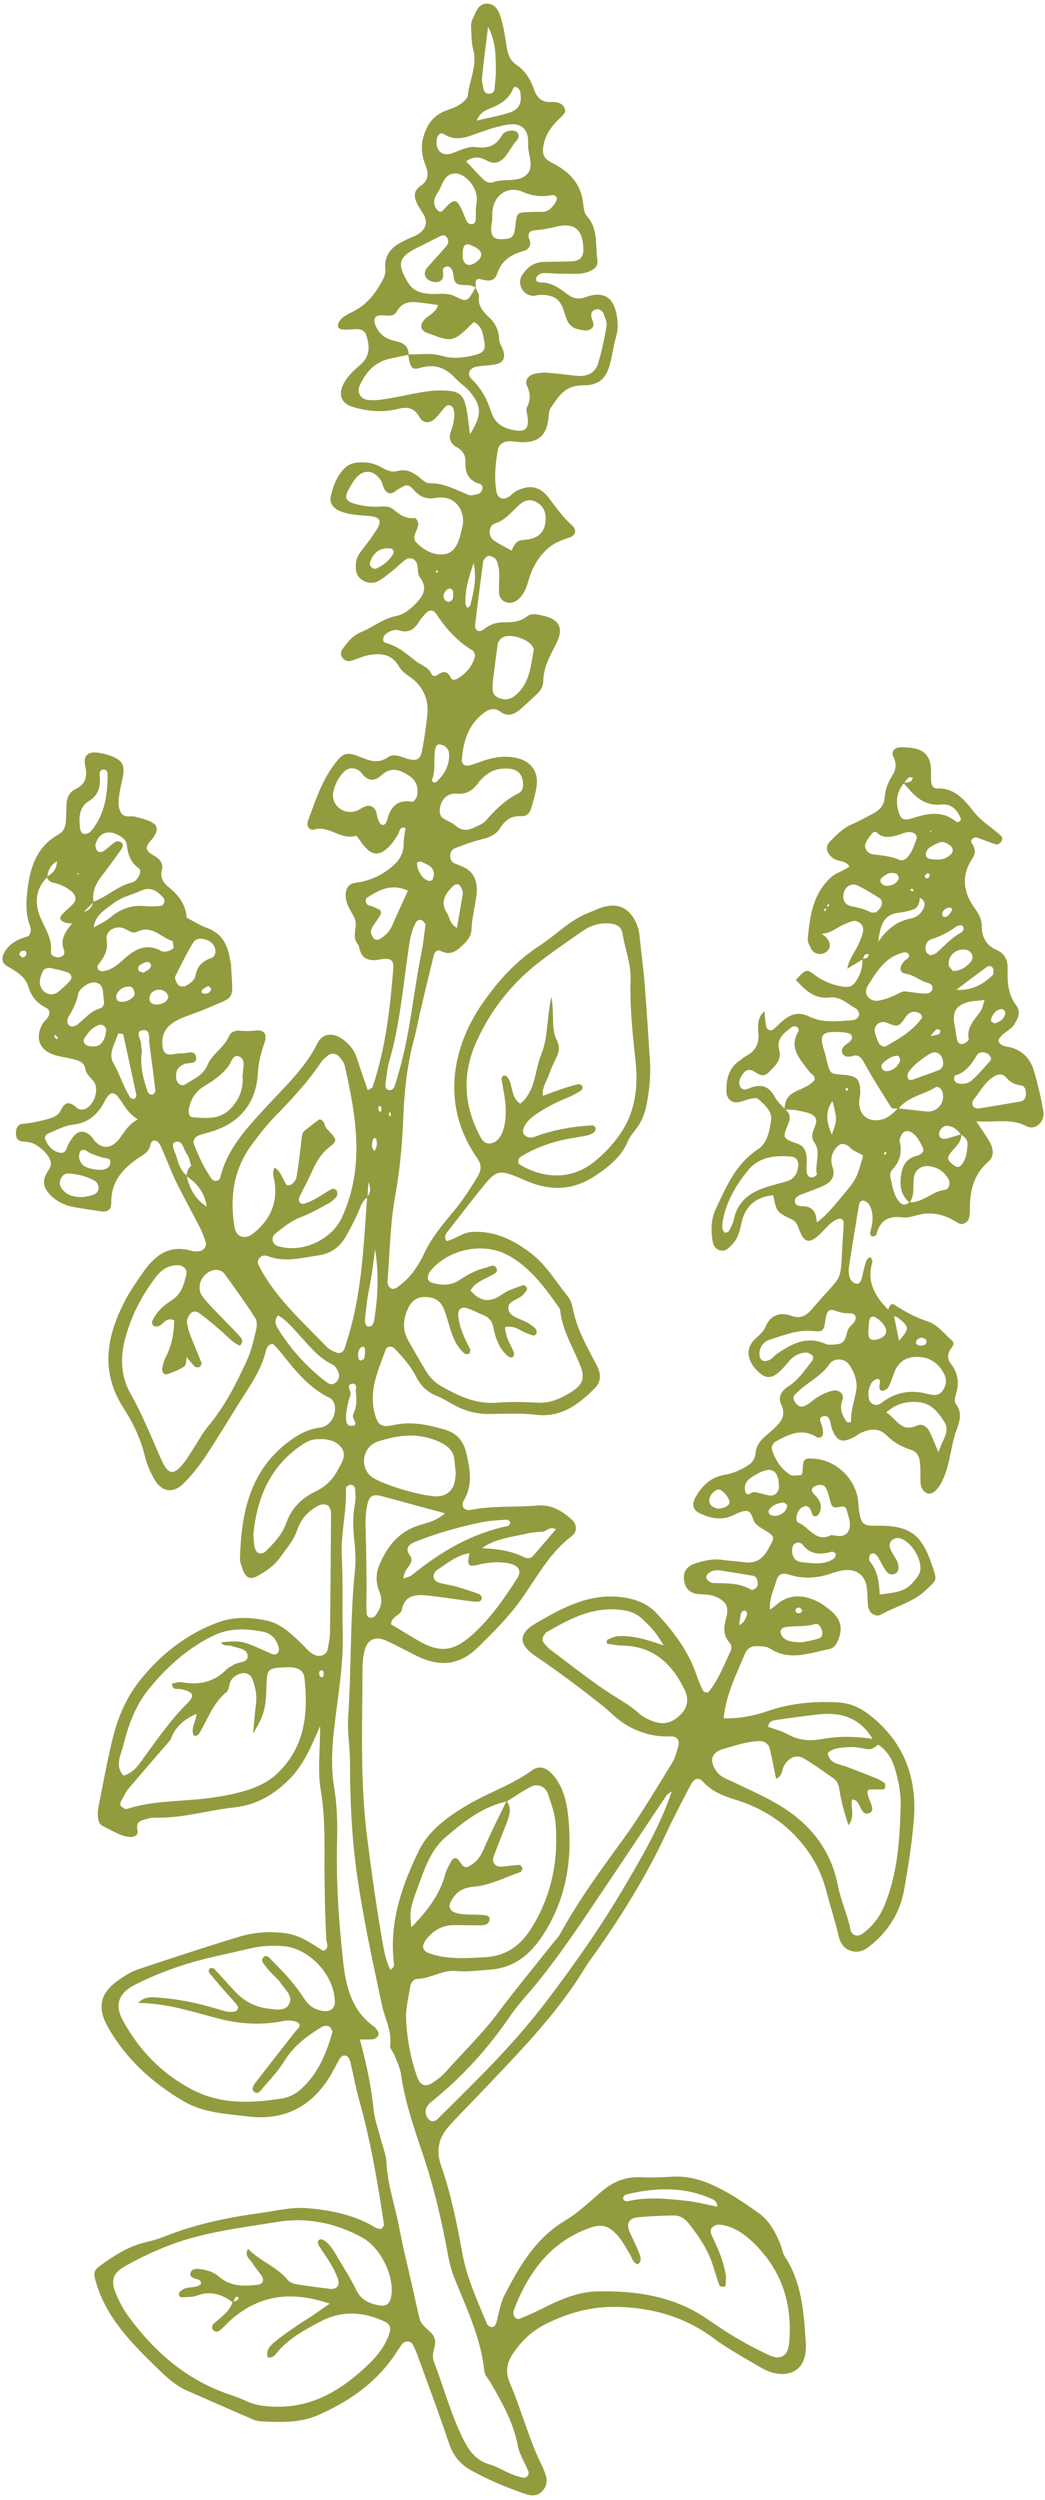 <?xml version="1.0" encoding="UTF-8"?> <svg xmlns="http://www.w3.org/2000/svg" width="197" height="471" viewBox="0 0 197 471" fill="none"> <path d="M82.276 107.446C82.236 107.552 82.132 107.717 82.165 107.755C82.38 107.984 82.531 107.903 82.543 107.549C82.544 107.517 82.37 107.481 82.276 107.446ZM14.598 164.791L14.982 164.621L14.599 164.456L14.598 164.791ZM175.345 156.811L175.635 156.57L175.35 156.477L175.345 156.811ZM159.52 205.487C159.652 205.447 159.785 205.405 159.917 205.365C159.864 205.235 159.844 205.045 159.748 204.991C159.667 204.945 159.496 205.055 159.366 205.096C159.416 205.227 159.47 205.356 159.52 205.487ZM10.952 195.505C10.772 195.317 10.594 195.132 10.416 194.948C10.343 195.065 10.18 195.248 10.211 195.289C10.352 195.485 10.547 195.642 10.724 195.812C10.804 195.705 10.884 195.596 10.952 195.505ZM71.916 209.232C71.876 208.961 71.931 208.582 71.773 208.445C71.551 208.249 71.264 208.476 71.299 208.859C71.319 209.096 71.515 209.317 71.632 209.545C71.727 209.441 71.82 209.336 71.916 209.232ZM73.714 210.253C73.664 209.971 73.615 209.688 73.564 209.405C73.487 209.531 73.372 209.648 73.344 209.784C73.312 209.927 73.34 210.096 73.396 210.233C73.414 210.276 73.603 210.249 73.714 210.253ZM174.888 164.492C174.702 164.66 174.388 164.807 174.358 164.999C174.302 165.356 174.568 165.54 174.904 165.442C175.026 165.406 175.148 165.268 175.207 165.147C175.361 164.817 175.242 164.593 174.888 164.492ZM4.199 180.4C4.763 180.317 5.024 179.981 4.96 179.429C4.946 179.311 4.775 179.136 4.654 179.113C4.11 179.016 3.718 179.279 3.666 179.808C3.648 179.987 4.012 180.204 4.199 180.4ZM60.988 315.808C60.988 315.491 61.083 315.153 60.967 314.923C60.807 314.609 60.408 314.597 60.242 314.903C60.124 315.116 60.156 315.504 60.279 315.729C60.459 316.059 60.77 316.039 60.988 315.808ZM151.291 303.427C151.094 303.228 150.922 302.896 150.714 302.872C150.216 302.816 149.832 303.089 150.001 303.64C150.053 303.808 150.499 303.961 150.74 303.929C150.944 303.904 151.112 303.601 151.291 303.427ZM39.844 186.291C39.638 186.111 39.356 185.739 39.237 185.785C38.823 185.945 38.404 186.195 38.103 186.519C37.862 186.779 38.038 187.149 38.415 187.193C39.1 187.276 39.638 187.021 39.844 186.291ZM70.591 216.851C71.067 216.14 71.148 215.405 70.933 214.632C70.904 214.524 70.708 214.375 70.618 214.392C70.495 214.413 70.329 214.565 70.304 214.687C70.145 215.413 69.888 216.165 70.591 216.851ZM173.93 252.005C173.246 252.065 172.658 252.292 172.683 253.095C172.687 253.249 173.167 253.508 173.43 253.512C174.082 253.522 174.781 253.416 174.651 252.505C174.623 252.308 174.183 252.171 173.93 252.005ZM179.114 170.956C178.423 171.02 177.87 171.337 177.626 171.984C177.548 172.189 177.763 172.737 177.883 172.749C178.635 172.825 178.995 172.235 179.352 171.703C179.583 171.357 179.482 171.093 179.114 170.956ZM26.988 183.261C27.349 183.044 27.79 182.852 28.132 182.549C28.331 182.373 28.524 181.977 28.46 181.756C28.305 181.219 27.796 181.143 27.34 181.315C26.913 181.476 26.484 181.716 26.159 182.028C26.012 182.169 26.003 182.644 26.131 182.832C26.275 183.043 26.644 183.101 26.988 183.261ZM187.48 192.812C188.424 192.554 189.21 192.067 189.471 191.072C189.595 190.596 189.27 190.097 188.764 190.113C187.808 190.143 186.775 191.371 186.845 192.333C186.859 192.505 187.252 192.648 187.48 192.812ZM84.583 113.396C85.618 113.154 85.42 112.261 85.438 111.527C85.443 111.315 85.163 110.976 84.945 110.902C84.365 110.71 83.508 111.701 83.619 112.457C83.688 112.941 84.019 113.286 84.583 113.396ZM67.924 256.345C68.179 256.217 68.615 256.129 68.653 255.953C68.785 255.36 68.838 254.731 68.798 254.123C68.772 253.741 68.376 253.592 68.068 253.832C67.365 254.379 67.3 255.985 67.924 256.345ZM169.061 198.869C167.911 199.04 166.991 199.661 166.252 200.534C166.114 200.7 166.155 201.173 166.296 201.378C166.454 201.608 166.828 201.833 167.094 201.817C168.334 201.743 169.16 200.997 169.68 199.931C169.78 199.724 169.596 199.349 169.48 199.078C169.436 198.974 169.22 198.944 169.061 198.869ZM148.386 283.565C148.17 283.396 147.943 283.068 147.743 283.081C146.588 283.165 145.536 283.545 144.896 284.581C144.8 284.736 144.992 285.268 145.188 285.373C146.49 286.068 148.436 284.941 148.386 283.565ZM169.467 165.331C169.305 165.077 169.201 164.692 168.984 164.608C167.775 164.147 166.852 164.768 166.045 165.568C165.919 165.693 165.971 166.185 166.117 166.367C166.555 166.905 167.213 166.983 167.835 166.817C168.608 166.611 169.267 166.2 169.467 165.331ZM81.783 164.919C81.895 163.213 80.527 162.885 79.432 162.347C79.228 162.245 78.632 162.425 78.624 162.512C78.538 163.496 79.023 164.312 79.548 165.088C79.718 165.339 79.994 165.536 80.258 165.697C80.658 165.94 81.13 166.132 81.508 165.727C81.694 165.528 81.704 165.167 81.783 164.919ZM31.727 187.677C31.568 187.409 31.471 187.051 31.239 186.888C30.343 186.265 29.386 186.312 28.588 187.021C28.295 187.283 28.119 187.885 28.176 188.291C28.28 189.036 28.923 189.28 29.619 189.245C30.827 189.185 31.721 188.497 31.727 187.677ZM25.386 187.181C25.184 185.997 24.744 185.864 24.25 185.867C23.395 185.869 22.709 186.257 22.216 186.936C22.038 187.181 21.886 187.517 21.896 187.805C21.907 188.081 22.079 188.501 22.295 188.595C23.63 189.177 25.471 187.913 25.386 187.181ZM89.3 106.051C88.271 108.988 87.653 111.277 87.749 113.7C87.761 113.991 87.974 114.274 88.094 114.562C88.3 114.362 88.638 114.192 88.691 113.957C89.219 111.637 89.923 109.329 89.3 106.051ZM137.519 283.15C137.684 282.504 136.438 280.838 135.636 280.637C134.979 280.472 133.819 281.529 133.722 282.465C133.622 283.416 134.224 283.936 135.05 284.15C135.996 284.394 137.355 283.796 137.519 283.15ZM87.216 48.469C87.216 47.868 87.181 48.189 87.223 48.5C87.409 49.892 88.415 50.307 89.606 49.493C91.073 48.493 91.096 47.453 89.668 46.609C89.532 46.528 89.38 46.477 89.24 46.405C87.718 45.635 87.183 45.936 87.216 48.469ZM67.055 262.003C67.061 262.032 67.4 260.667 66.609 260.685C64.95 260.728 66.355 262.105 66.059 262.859C65.655 263.892 65.433 265.02 65.295 266.127C65.177 267.061 65.102 268.585 66.086 268.623C68.027 268.697 66.226 267.284 66.559 266.556C67.092 265.391 67.377 264.105 67.055 262.003ZM70.392 107.102C70.535 107.118 70.712 107.195 70.84 107.144C72.199 106.599 73.267 105.671 74.067 104.467C74.346 104.048 74.179 103.431 73.662 103.348C71.799 103.049 70.259 104.109 69.764 105.985C69.639 106.458 69.906 106.877 70.392 107.102ZM179.676 182.948C181.138 182.872 182.166 182.205 183.02 181.187C183.67 180.413 183.229 179.185 182.207 178.956C180.351 178.536 178.584 180.032 178.866 181.861C178.926 182.253 179.394 182.584 179.676 182.948ZM20.009 194.132C20.078 193.476 19.324 192.89 18.726 193.076C17.396 193.486 16.636 194.504 15.934 195.593C15.56 196.172 15.908 196.869 16.643 197.041C18.645 197.513 19.763 196.547 20.009 194.132ZM163.688 250.947C163.644 252.249 164.172 252.664 165.432 252.319C167.087 251.865 167.524 250.801 166.527 249.483C166.15 248.984 165.64 248.549 165.112 248.212C164.692 247.942 164.075 247.976 163.935 248.553C163.748 249.325 163.76 250.147 163.688 250.947ZM175.808 161.897C176.863 161.996 177.832 161.984 178.671 161.421C179.035 161.177 179.471 160.824 179.57 160.444C179.751 159.725 179.17 159.253 178.619 158.945C178.235 158.729 177.676 158.552 177.291 158.67C176.542 158.901 175.809 159.28 175.172 159.739C174.833 159.983 174.531 160.517 174.524 160.928C174.508 161.769 175.258 161.817 175.808 161.897ZM18.349 220.389C18.558 220.389 18.715 220.388 18.872 220.391C19.724 220.405 20.532 220.144 20.75 219.293C21.071 218.041 19.952 218.276 19.263 218.068C18.52 217.842 17.79 217.568 17.07 217.277C16.783 217.161 16.547 216.925 16.268 216.781C15.8 216.539 15.28 216.551 15.064 217.047C14.892 217.441 14.854 217.988 14.976 218.4C15.488 220.093 17.021 220.123 18.349 220.389ZM175.37 180C175.74 179.851 176.248 179.781 176.566 179.497C177.982 178.235 179.239 176.792 180.931 175.848C181.479 175.543 181.987 175.017 181.404 174.396C181.242 174.223 180.478 174.376 180.171 174.613C178.77 175.695 177.219 176.413 175.542 176.953C174.638 177.244 174.244 178.428 174.612 179.34C174.711 179.584 175.051 179.732 175.37 180ZM81.689 147.383C81.85 147.393 82.079 147.479 82.162 147.403C83.792 145.92 84.817 144.137 84.65 141.867C84.619 141.439 84.303 140.939 83.966 140.653C83.638 140.377 83.118 140.252 82.674 140.231C82.486 140.221 82.158 140.62 82.098 140.88C81.631 142.904 82.226 145.053 81.398 147.047C81.371 147.108 81.585 147.269 81.689 147.383ZM153.194 294.511C154.583 294.579 156.02 294.505 157.245 293.588C157.451 293.435 157.615 292.996 157.544 292.769C157.477 292.559 157.02 292.275 156.823 292.332C154.664 292.96 152.707 292.925 151.227 290.909C151.142 290.796 150.956 290.757 150.815 290.684C150.284 290.409 149.484 290.879 149.377 291.527C149.155 292.889 149.679 293.999 150.74 294.224C151.519 294.389 152.327 294.415 153.194 294.511ZM186.816 199.3C186.64 199.049 186.52 198.705 186.28 198.565C185.524 198.125 184.605 198.075 184.145 198.828C183.128 200.492 182.077 202.024 180.073 202.611C179.933 202.652 179.815 203.18 179.887 203.421C179.964 203.677 180.244 203.979 180.498 204.057C181.476 204.356 182.523 204.14 183.208 203.532C184.503 202.388 185.603 201.024 186.768 199.737C186.848 199.649 186.804 199.449 186.816 199.3ZM86.14 174.824C86.525 172.597 86.848 170.743 87.162 168.885C87.213 168.573 87.308 168.228 87.227 167.942C87.104 167.52 86.93 167.036 86.616 166.764C86.215 166.419 85.683 166.628 85.34 166.98C83.924 168.432 82.904 169.99 84.286 172.034C84.808 172.809 84.672 173.937 86.14 174.824ZM89.853 22.72C92.15 22.18 94.011 21.836 95.809 21.293C97.864 20.675 98.463 19.496 98.058 17.225C98.01 16.956 97.743 16.686 97.511 16.503C97.223 16.277 96.863 16.373 96.715 16.735C95.847 18.86 94.04 19.802 92.052 20.573C91.327 20.855 90.58 21.204 89.853 22.72ZM9.532 182.36C8.522 182.337 8.208 182.656 8.01 183.129C7.7 183.861 7.396 184.572 7.544 185.421C7.815 186.981 9.528 187.868 10.79 186.983C11.564 186.437 12.244 185.745 12.926 185.079C13.827 184.2 13.6 183.421 12.318 183.049C11.251 182.74 10.162 182.513 9.532 182.36ZM177.805 200.161C177.691 198.584 176.467 197.784 175.266 198.536C173.788 199.461 172.364 200.481 171.324 201.906C171.098 202.214 170.998 202.84 171.158 203.155C171.415 203.659 171.991 203.425 172.433 203.268C173.923 202.737 175.415 202.212 176.888 201.64C177.524 201.393 177.863 200.88 177.805 200.161ZM70.699 235.306C70.391 237.877 70.083 240.412 69.567 242.931C69.179 244.825 68.988 246.764 68.793 248.692C68.752 249.087 69.001 249.807 69.259 249.88C70.066 250.112 70.431 249.37 70.527 248.781C71.267 244.318 71.443 239.83 70.699 235.306ZM151.223 309.396C151.86 309.259 153.119 309.063 154.327 308.7C155.047 308.484 155.128 307.777 154.928 307.114C154.736 306.477 154.259 305.751 153.642 305.953C151.772 306.568 149.839 306.215 147.97 306.559C147.494 306.647 147.045 307.039 147.145 307.559C147.225 307.975 147.516 308.445 147.858 308.697C148.651 309.285 149.627 309.372 151.223 309.396ZM26.755 197.993C26.327 200.687 26.979 203.145 27.791 205.569C27.935 206.003 28.368 206.415 28.915 206.121C29.124 206.008 29.311 205.592 29.282 205.341C28.943 202.495 28.575 199.652 28.186 196.813C28.042 195.773 28.416 193.979 27.078 194.06C25.262 194.171 26.598 195.733 26.595 196.665C26.593 197.137 26.706 197.611 26.755 197.993ZM146.844 280.003C146.773 277 145.475 276.201 142.9 277.591C142.335 277.896 141.773 278.225 141.273 278.621C140.593 279.157 140.275 279.952 140.442 280.768C140.752 282.3 141.66 280.971 142.277 281.087C143.205 281.26 144.109 281.579 145.04 281.733C146.075 281.904 146.869 281.093 146.844 280.003ZM92.008 5.06C91.584 8.541 91.18 11.532 90.882 14.533C90.805 15.305 91.017 16.123 91.188 16.899C91.299 17.4 91.731 17.684 92.256 17.663C92.79 17.641 93.174 17.323 93.224 16.792C93.347 15.525 93.498 14.251 93.478 12.981C93.44 10.44 93.5 7.863 92.008 5.06ZM135.427 295.816C135.156 295.839 134.996 295.857 134.835 295.864C133.971 295.895 132.99 296.691 133.163 297.227C133.398 297.955 134.047 298.231 134.664 298.244C137.083 298.3 139.506 298.196 141.698 299.547C141.866 299.649 142.599 299.188 142.764 298.842C142.94 298.477 142.824 297.913 142.691 297.483C142.611 297.229 142.271 296.927 142.007 296.88C139.784 296.489 137.551 296.152 135.427 295.816ZM165.17 171.884C165.424 171.601 165.824 171.301 166.028 170.901C166.331 170.314 166.411 169.597 165.768 169.191C164.424 168.337 163.066 167.484 161.631 166.806C160.528 166.286 159.339 167.032 159.063 168.201C158.763 169.468 159.26 170.503 160.492 170.733C161.763 170.969 162.984 171.259 164.135 171.867C164.375 171.993 164.743 171.884 165.17 171.884ZM15.719 225.527C16.135 225.433 16.93 225.341 17.658 225.068C18.276 224.837 18.674 224.241 18.578 223.572C18.52 223.173 18.215 222.671 17.872 222.475C16.343 221.603 14.648 221.189 12.9 221.075C12.215 221.031 11.74 221.481 11.45 222.096C11.153 222.725 11.243 223.355 11.619 223.887C12.524 225.168 13.851 225.565 15.719 225.527ZM185.6 188.387C184.04 188.597 183.059 188.575 182.189 188.877C180.024 189.628 179.498 190.819 179.991 193.292C180.147 194.069 180.223 194.863 180.371 195.641C180.5 196.324 180.853 196.885 181.635 196.632C182.036 196.501 182.673 195.983 182.628 195.757C182.132 193.336 183.956 191.977 184.996 190.256C185.226 189.875 185.284 189.392 185.6 188.387ZM166.43 197.157C166.582 197.157 166.775 197.217 166.9 197.149C169.451 195.753 171.948 194.268 173.723 191.888C173.991 191.529 173.602 190.944 173.122 190.77C172.087 190.397 171.361 190.695 170.684 191.664C169.36 193.556 169.287 193.503 167.105 192.657C165.972 192.219 164.716 193.112 164.905 194.317C165.027 195.096 165.373 195.851 165.7 196.58C165.811 196.828 166.172 196.963 166.43 197.157ZM135.24 415.731C135.095 414.623 134.636 414.467 134.2 414.269C128.981 411.921 123.621 412.109 118.207 413.389C117.756 413.494 117.323 413.861 117.527 414.409C117.595 414.593 118.099 414.768 118.347 414.708C122.01 413.825 125.688 414.236 129.35 414.611C131.226 414.804 133.071 415.308 135.24 415.731ZM23.208 194.795C22.894 194.767 22.578 194.74 22.262 194.712C21.782 196.561 20.271 198.367 21.411 200.355C22.6 202.431 23.259 204.729 24.526 206.737C24.648 206.934 25.095 207.085 25.317 207.017C25.509 206.957 25.75 206.521 25.704 206.308C24.896 202.465 24.048 198.631 23.208 194.795ZM19.607 188.634C19.529 187.925 19.458 187.445 19.431 186.963C19.311 184.844 17.527 184.76 16.308 185.516C15.659 185.92 14.86 186.591 14.744 187.249C14.457 188.887 13.692 190.232 12.892 191.62C12.572 192.176 12.572 192.971 13.249 193.316C13.564 193.476 14.215 193.308 14.539 193.06C15.934 191.993 17.015 190.52 18.817 189.985C19.523 189.776 19.667 189.098 19.607 188.634ZM20.284 146.824C20.284 146.507 20.291 146.188 20.283 145.87C20.267 145.333 20.019 144.914 19.456 144.97C18.908 145.025 18.736 145.528 18.784 146.008C18.989 148.027 18.723 149.713 16.733 150.936C14.859 152.089 14.845 154.115 15.099 156.091C15.165 156.601 15.415 157.096 15.915 157.117C16.316 157.136 16.862 156.913 17.124 156.609C19.539 153.797 20.166 150.392 20.284 146.824ZM34.045 185.825C34.351 185.809 34.702 185.884 34.952 185.759C35.824 185.319 36.684 184.713 36.865 183.739C37.203 181.935 38.271 180.996 39.927 180.455C40.256 180.345 40.615 179.732 40.621 179.345C40.639 178.305 40.035 177.517 39.093 177.136C38.178 176.764 37.007 176.637 36.456 177.527C35.203 179.552 34.161 181.711 33.084 183.841C32.785 184.432 33.462 185.687 34.045 185.825ZM172.839 157.865C172.795 157.189 172.391 156.939 171.899 156.824C170.884 156.585 170.015 157.122 169.087 157.373C167.987 157.672 166.874 157.913 165.798 157.257C165.412 157.021 165.023 156.41 164.56 156.876C164.004 157.434 163.532 158.122 163.186 158.834C162.792 159.641 163.487 160.832 164.575 160.959C166.312 161.161 168.027 161.308 169.659 162.041C169.975 162.184 170.666 161.925 170.952 161.628C171.982 160.561 172.387 159.147 172.839 157.865ZM184.414 208.845C187.119 208.397 189.78 207.987 192.426 207.496C193.119 207.368 193.399 206.721 193.411 206.042C193.42 205.373 193.184 204.589 192.55 204.504C191.374 204.346 190.469 203.936 189.701 203.025C188.931 202.111 187.984 202.368 187.139 202.949C185.525 204.059 184.654 205.824 183.45 207.293C183.286 207.495 183.268 207.923 183.351 208.196C183.503 208.705 183.984 208.813 184.414 208.845ZM76.906 167.789C73.749 166.383 71.522 167.661 69.316 169.037C68.742 169.397 68.841 170.253 69.481 170.561C69.623 170.628 69.8 170.617 69.948 170.675C72.309 171.608 72.3 171.601 70.795 173.761C70.439 174.271 70.044 174.816 69.918 175.4C69.835 175.783 70.126 176.317 70.386 176.685C70.687 177.113 71.244 177.151 71.655 176.884C72.597 176.271 73.426 175.545 73.898 174.453C74.839 172.275 75.847 170.124 76.906 167.789ZM89.694 39.457C89.76 38.59 89.95 37.776 89.863 36.992C89.638 34.941 87.615 32.683 85.852 32.681C84.107 32.679 83.546 34.161 82.959 35.515C82.703 36.101 82.247 36.605 82.019 37.199C81.855 37.625 81.803 38.167 81.912 38.604C82.016 39.029 82.315 39.486 82.664 39.751C83.184 40.144 83.49 39.636 83.82 39.281C85.607 37.369 86.056 37.409 87.09 39.583C87.436 40.309 87.668 41.09 88.04 41.801C88.159 42.029 88.553 42.213 88.835 42.232C89.413 42.271 89.658 41.839 89.686 41.324C89.719 40.681 89.694 40.035 89.694 39.457ZM52.428 247.805C51.481 248.917 52.093 249.811 52.568 250.577C54.271 253.324 56.34 255.791 58.706 257.996C59.644 258.872 60.635 259.701 61.658 260.476C62.199 260.886 62.863 260.9 63.399 260.372C63.903 259.876 64.053 259.195 63.818 258.589C63.599 258.027 63.223 257.336 62.727 257.101C60.148 255.89 58.455 253.729 56.598 251.72C55.304 250.321 54.111 248.788 52.428 247.805ZM176.924 273.624C177.622 271.143 179.202 269.791 178.016 267.872C176.886 266.041 175.5 264.36 173.228 264.16C171.16 263.979 169.079 264.288 167.086 266.089C169.018 267.293 169.863 269.935 172.819 268.587C173.842 268.12 174.727 268.742 175.216 269.678C175.73 270.661 176.107 271.715 176.924 273.624ZM156.71 289.2C157.311 289.263 157.962 289.424 158.587 289.361C159.007 289.32 159.542 289.059 159.771 288.723C160.719 287.329 159.959 285.891 159.632 284.527C159.367 283.415 158.377 283.929 157.628 284.004C157.032 284.065 156.762 283.644 156.61 283.168C156.312 282.25 156.182 281.259 155.75 280.416C155.311 279.563 154.416 279.632 153.638 279.997C152.802 280.389 152.944 280.967 153.491 281.521C154.312 282.359 154.986 283.271 154.658 284.519C154.548 284.937 154.263 285.468 153.912 285.628C153.381 285.872 153.117 285.341 152.977 284.88C152.7 283.963 152.179 283.424 151.219 283.96C150.247 284.503 149.726 286.537 150.496 286.845C152.538 287.664 153.768 290.697 156.71 289.2ZM32.754 178.611C32.604 177.841 32.617 177.317 32.477 177.275C30.311 176.589 28.595 174.191 25.887 175.528C25.064 175.933 24.436 175.449 23.701 175.052C22.002 174.135 19.808 175.239 20.1 177.061C20.435 179.145 19.563 180.416 18.463 181.813C18.327 181.984 18.368 182.462 18.517 182.642C18.689 182.848 19.083 182.997 19.36 182.968C21.063 182.79 22.26 181.678 23.45 180.609C25.495 178.772 27.631 177.625 30.388 179.169C30.743 179.368 31.329 179.291 31.76 179.169C32.2 179.047 32.583 178.712 32.754 178.611ZM170.519 186.763C172.144 186.957 173.1 187.113 174.06 187.176C174.699 187.217 175.448 187.183 175.717 186.484C176.013 185.715 175.442 185.317 174.783 185.131C173.396 184.739 172.325 183.701 170.811 183.456C169.476 183.239 169.434 182.248 170.527 180.992C170.628 180.875 170.797 180.819 170.928 180.725C171.357 180.417 171.584 180.008 171.16 179.591C170.986 179.419 170.555 179.387 170.28 179.453C166.988 180.252 165.375 182.9 163.72 185.487C163.266 186.195 163.028 186.996 163.575 187.734C164.092 188.434 164.934 188.652 165.743 188.492C166.671 188.309 167.6 188.012 168.456 187.606C169.339 187.188 170.179 186.737 170.519 186.763ZM165.843 300.392C170.018 299.948 170.979 299.544 172.619 297.514C173.011 297.029 173.39 296.425 173.483 295.828C173.804 293.815 171.95 290.729 170.01 289.929C169.399 289.676 168.747 289.68 168.188 290.133C167.586 290.623 167.631 291.3 167.877 291.889C168.188 292.627 168.707 293.272 169.055 293.997C169.615 295.169 169.434 296.245 168.655 296.527C167.678 296.879 167.159 296.206 166.724 295.514C166.296 294.833 165.972 294.085 165.542 293.406C165.2 292.87 164.706 292.299 164.058 292.883C163.819 293.096 163.768 293.921 163.98 294.17C165.419 295.866 165.719 297.919 165.843 300.392ZM92.808 41.334C92.738 41.828 92.636 42.303 92.607 42.782C92.5 44.529 93.084 45.132 94.773 45.06C96.631 44.981 96.942 44.624 97.192 42.288C97.415 40.195 97.515 40.066 99.303 39.967C100.263 39.912 101.23 39.913 102.194 39.91C103.515 39.908 104.174 38.981 104.787 38.029C104.94 37.789 105.021 37.349 104.901 37.129C104.783 36.913 104.339 36.709 104.087 36.759C102.166 37.133 100.456 36.98 98.543 36.145C95.669 34.892 93.078 36.808 92.814 39.901C92.774 40.38 92.808 40.867 92.808 41.334ZM156.687 253.324C158.782 253.303 159.232 252.995 159.714 250.927C159.923 250.024 160.609 249.664 161.056 249.04C161.628 248.242 161.225 247.376 160.212 247.419C159.209 247.46 158.364 247.272 157.436 246.923C156.327 246.504 155.862 246.999 155.65 248.421C155.303 250.76 155.284 250.951 153.233 250.753C150.373 250.479 147.85 251.535 145.254 252.333C144.14 252.676 143.318 253.501 143.176 254.765C143.1 255.433 143.257 256.129 143.911 256.384C144.264 256.521 144.828 256.327 145.214 256.123C145.628 255.905 145.915 255.459 146.305 255.184C149.151 253.192 152.072 251.569 155.696 253.211C156.11 253.399 156.64 253.32 156.687 253.324ZM161.5 261.169C161.451 259.68 160.916 258.317 160.092 257.108C159.248 255.867 157.22 255.739 156.352 257.011C155.206 258.688 153.574 259.688 152.027 260.849C151.258 261.425 150.516 262.052 149.848 262.74C149.5 263.097 149.545 263.64 149.833 264.093C150.2 264.675 150.732 265.14 151.412 264.953C152.004 264.789 152.572 264.401 153.055 263.999C154.2 263.047 155.475 262.376 156.911 262.012C158.144 261.7 159.243 262.6 158.805 263.792C158.219 265.396 158.728 266.596 159.582 267.816C159.655 267.924 159.876 267.975 160.027 267.969C160.179 267.964 160.459 267.847 160.456 267.792C160.305 265.511 161.311 263.412 161.5 261.169ZM136.183 230.497C136.183 231.216 136.134 231.4 136.194 231.532C136.312 231.792 136.46 232.187 136.656 232.227C136.893 232.276 137.33 232.085 137.442 231.873C137.812 231.168 138.196 230.433 138.36 229.664C139.088 226.231 141.498 224.568 144.592 223.606C145.823 223.224 147.076 222.915 148.311 222.552C149.745 222.133 150.343 221.032 150.477 219.667C150.564 218.783 150.136 217.985 149.217 217.9C146.243 217.623 143.193 217.925 141.2 220.277C138.596 223.349 136.658 226.907 136.183 230.497ZM45.727 202.693C45.792 202.1 45.818 201.94 45.824 201.78C45.868 200.835 46.2 199.635 45.254 199.129C43.992 198.455 43.712 199.877 43.242 200.581C42.031 202.385 40.304 203.547 38.504 204.627C36.872 205.607 35.968 207.068 35.605 208.884C35.476 209.535 35.619 210.441 36.289 210.484C38.807 210.649 41.353 211.032 43.465 208.864C45.322 206.957 45.894 204.772 45.727 202.693ZM92.871 128.787C92.809 129.969 92.799 130.913 93.903 131.425C95.038 131.953 96.075 131.86 97.052 131.083C97.178 130.984 97.303 130.881 97.42 130.773C99.894 128.534 100.044 125.401 100.619 122.434C100.646 122.297 100.552 122.129 100.491 121.985C99.804 120.367 95.916 119.161 94.586 120.195C94.238 120.465 93.885 120.927 93.826 121.343C93.452 123.883 93.163 126.436 92.871 128.787ZM80.22 174.116C80.019 173.883 79.859 173.584 79.608 173.432C79.099 173.124 78.626 173.381 78.384 173.815C77.503 175.401 77.26 177.165 77 178.936C75.967 185.98 75.368 193.097 73.372 199.981C72.971 201.371 72.872 202.851 72.665 204.293C72.592 204.801 72.775 205.259 73.335 205.361C73.909 205.468 74.238 205.041 74.398 204.595C74.722 203.683 74.966 202.741 75.236 201.811C77.367 194.467 77.942 186.828 79.474 179.37C79.828 177.641 79.976 175.869 80.22 174.116ZM163.732 261.969C163.675 263.171 163.71 264.005 164.492 264.491C165.104 264.869 165.725 264.649 166.268 264.231C168.892 262.212 171.812 261.777 174.96 262.627C175.954 262.895 176.94 262.991 177.62 262.103C178.347 261.156 178.568 260.001 178.015 258.901C176.998 256.878 175.354 255.692 173.032 255.627C170.848 255.564 169.331 256.541 168.563 258.623C168.227 259.531 167.936 260.465 167.488 261.314C167.304 261.662 166.761 262.012 166.377 262.017C165.783 262.024 165.752 261.44 165.804 260.947C165.854 260.493 166.13 259.853 165.436 259.801C165.066 259.773 164.527 260.181 164.294 260.541C163.956 261.059 163.827 261.711 163.732 261.969ZM25.959 210.881C23.818 209.535 23.245 207.785 22.1 206.46C21.649 205.937 21.034 205.729 20.48 206.349C20.163 206.705 19.912 207.133 19.688 207.559C18.408 209.979 16.645 211.569 13.728 211.885C12.181 212.053 10.7 212.889 9.21 213.472C8.764 213.647 8.343 214.037 8.527 214.578C8.967 215.868 9.868 216.831 11.174 217.151C12.531 217.483 12.534 216.116 13.002 215.36C13.256 214.949 13.511 214.536 13.808 214.157C14.767 212.941 15.879 212.876 17.112 213.993C17.464 214.312 17.667 214.792 18.012 215.123C19.287 216.343 20.571 216.365 21.817 215.263C23.159 214.079 23.631 212.196 25.959 210.881ZM87.865 30.395C88.995 31.582 90.059 32.758 91.191 33.867C91.663 34.329 92.358 34.555 92.995 34.315C95.109 33.521 97.87 34.508 99.433 32.729C100.763 31.218 99.435 28.983 99.553 27.05C99.716 24.366 98.26 23.056 95.73 23.481C93.827 23.801 91.95 24.393 90.131 25.057C87.966 25.848 85.911 26.718 83.652 25.261C83.004 24.843 82.456 25.476 82.344 26.178C82.011 28.24 83.22 29.524 85.114 28.909C86.648 28.411 88.114 27.505 89.755 27.718C91.909 27.998 93.46 27.55 94.608 25.512C95.207 24.449 97.208 24.355 97.604 25.057C98.138 26.001 97.276 26.485 96.86 27.112C96.415 27.788 95.987 28.479 95.515 29.134C94.564 30.456 93.432 31.139 91.783 30.25C90.603 29.616 89.365 29.316 87.865 30.395ZM95.425 144.796C93.304 144.697 91.553 145.694 90.189 147.473C89.165 148.805 88.066 149.695 86.131 149.523C84.202 149.351 82.96 150.795 82.888 152.788C82.872 153.219 83.084 153.825 83.406 154.065C84.174 154.64 85.18 154.918 85.889 155.542C87.058 156.572 88.211 156.493 89.454 155.873C90.169 155.516 91.024 155.241 91.52 154.672C93.339 152.584 95.264 150.679 97.781 149.421C98.594 149.016 98.687 148.129 98.579 147.296C98.358 145.599 97.372 144.791 95.425 144.796ZM66.087 144.736C65.79 144.851 65.431 144.896 65.201 145.091C63.922 146.183 63.144 147.648 62.834 149.234C62.353 151.681 64.787 153.604 67.172 152.77C67.776 152.56 68.297 152.105 68.904 151.908C69.785 151.62 70.5 151.969 70.87 152.823C71.059 153.26 71.051 153.779 71.223 154.224C71.383 154.637 71.58 155.192 71.915 155.344C72.44 155.583 72.815 155.087 72.94 154.603C73.576 152.125 74.804 150.529 77.706 151.053C77.939 151.096 78.469 150.46 78.578 150.063C79.003 148.493 78.502 147.089 77.203 146.204C75.548 145.076 73.79 144.319 71.921 146.047C70.652 147.221 69.338 147.243 68.201 145.7C67.704 145.024 66.968 144.675 66.087 144.736ZM89.547 123.375C89.411 123.1 89.348 122.701 89.127 122.57C86.175 120.837 84.015 118.341 82.14 115.534C81.749 114.948 81.007 114.849 80.459 115.367C79.883 115.908 79.36 116.537 78.944 117.208C78.087 118.586 77.034 119.285 75.339 118.791C74.364 118.505 73.455 118.825 72.663 119.504C72.147 119.945 72.064 120.959 72.64 121.103C74.892 121.665 76.548 123.073 78.311 124.496C79.384 125.363 80.896 125.663 81.45 127.192C81.492 127.313 82.119 127.396 82.304 127.261C83.379 126.485 84.272 126.199 84.99 127.708C85.218 128.185 85.796 128.123 86.236 127.857C87.804 126.916 88.956 125.627 89.495 123.847C89.54 123.699 89.53 123.533 89.547 123.375ZM83.892 285.097C79.452 283.895 75.744 282.885 72.032 281.885C70.28 281.413 69.623 281.788 69.249 283.469C68.863 285.22 68.88 286.989 68.943 288.775C69.053 292.005 69.073 295.237 69.104 298.47C69.119 300.086 69.035 301.704 69.078 303.319C69.092 303.907 69.046 304.751 69.943 304.777C70.668 304.799 70.944 304.112 71.279 303.567C72.01 302.376 72.073 301.231 71.523 299.891C70.828 298.205 70.805 296.417 71.566 294.693C72.974 291.489 74.906 288.873 78.395 287.563C80.005 286.957 81.87 286.835 83.892 285.097ZM87.27 98.765C87.567 95.621 85.374 93.287 82.365 93.784C80.564 94.081 79.35 93.792 78.107 92.417C76.885 91.064 76.734 91.2 74.888 92.272C74.749 92.352 74.636 92.471 74.508 92.569C73.702 93.2 72.999 93.002 72.507 92.2C72.176 91.657 72.11 90.947 71.752 90.429C70.306 88.329 68.183 88.393 66.732 90.54C66.463 90.94 66.225 91.362 65.972 91.773C64.744 93.776 65.06 94.496 67.404 95.05C68.822 95.385 70.237 95.552 71.712 95.425C72.474 95.36 73.476 95.424 74.01 95.865C75.268 96.909 76.454 97.824 78.225 97.576C78.392 97.553 78.865 98.316 78.846 98.693C78.811 99.309 78.508 99.917 78.279 100.513C78.029 101.164 78.017 101.741 78.548 102.274C79.983 103.716 81.865 104.68 83.723 104.425C85.841 104.135 86.532 102.028 86.968 100.076C87.073 99.604 87.186 99.135 87.27 98.765ZM85.923 277.437C85.829 276.586 85.732 275.948 85.694 275.305C85.578 273.257 84.37 272.313 82.552 271.519C78.711 269.836 74.962 270.376 71.232 271.576C68.392 272.489 67.732 276.351 69.974 278.161C71.872 279.693 80.36 282.164 82.758 281.881C84.327 281.697 85.394 280.739 85.723 279.147C85.853 278.521 85.875 277.873 85.923 277.437ZM47.756 289.083C47.831 289.916 47.834 290.732 48.004 291.511C48.095 291.927 48.403 292.463 48.751 292.608C49.087 292.748 49.744 292.595 50.02 292.325C51.638 290.745 53.218 289.073 53.977 286.905C54.952 284.133 56.825 282.276 59.383 281.04C61.194 280.166 62.631 278.877 63.558 277.15C64.288 275.789 65.496 274.211 64.331 272.695C63.19 271.207 61.297 271.015 59.465 271.165C58.289 271.263 57.344 271.899 56.423 272.553C50.732 276.603 48.428 282.421 47.756 289.083ZM41.671 309.404C45.54 309.049 45.54 309.051 50.435 311.231C51.145 311.548 52.012 312.144 52.51 311.149C52.731 310.708 52.408 309.883 52.135 309.328C51.607 308.255 50.654 307.604 49.484 307.388C46.413 306.819 43.355 306.684 40.428 308.057C35.483 310.379 31.502 314.017 28.116 318.128C25.666 321.103 24.211 324.877 23.287 328.668C22.834 330.525 21.576 332.576 23.256 334.521C25.32 333.992 26.315 332.218 27.422 330.704C29.911 327.302 32.318 323.86 35.331 320.873C36.828 319.39 36.453 318.735 34.1 318.221C33.492 318.089 32.483 318.544 32.403 317.16C33.096 317.069 33.748 316.829 34.339 316.933C37.58 317.509 40.422 316.89 42.766 314.448C43.09 314.109 43.598 313.954 43.992 313.676C44.88 313.049 46.703 313.312 46.69 312.048C46.671 310.532 44.879 310.568 43.736 310.113C43.068 309.845 42.147 310.297 41.671 309.404ZM126.648 337.467C126.291 337.751 125.835 337.967 125.591 338.328C122.068 343.565 118.599 348.84 115.066 354.069C110.539 360.769 106.171 367.581 101.027 373.841C99.38 375.843 97.584 377.742 96.13 379.873C92.078 385.804 87.34 391.077 81.766 395.604C81.144 396.108 80.455 396.594 80.292 397.453C80.165 398.121 80.347 398.759 80.811 399.255C81.36 399.84 81.996 399.698 82.493 399.209C84.805 396.94 87.088 394.638 89.384 392.35C94.322 387.433 99.027 382.292 103.233 376.744C108.32 370.032 113.17 363.141 117.458 355.873C120.91 350.021 124.38 344.181 126.648 337.467ZM125.098 309.999C123.647 307.381 122.34 306.19 121.059 304.978C120.086 304.058 118.943 303.589 117.61 303.372C112.091 302.473 107.54 304.888 103.031 307.496C102.899 307.572 102.804 307.722 102.704 307.848C102.252 308.404 102.102 309.02 102.583 309.604C102.988 310.1 103.452 310.569 103.964 310.953C107.59 313.661 111.138 316.496 114.916 318.973C116.796 320.205 118.775 321.235 120.452 322.791C121.25 323.532 122.362 324.025 123.416 324.383C125.51 325.092 127.233 324.265 128.607 322.683C129.808 321.297 129.772 319.763 128.977 318.165C126.581 313.339 123.084 310.116 117.361 310.025C116.412 310.011 115.462 309.82 114.516 309.685C114.45 309.676 114.373 309.445 114.377 309.319C114.383 309.173 114.435 308.941 114.531 308.901C115.112 308.662 115.699 308.34 116.307 308.281C119.051 308.02 121.667 308.787 125.098 309.999ZM51.74 219.972C52.668 220.487 53.02 221.391 53.45 222.221C53.739 222.78 53.964 223.615 54.768 223.228C55.271 222.985 55.8 222.325 55.894 221.781C56.303 219.391 56.584 216.977 56.849 214.565C56.922 213.899 56.972 213.316 57.572 212.881C58.453 212.24 59.278 211.52 60.176 210.904C60.297 210.821 60.799 211.084 60.953 211.305C61.224 211.696 61.263 212.273 61.576 212.606C63.569 214.726 63.704 214.865 62.081 216.127C60.311 217.501 59.42 219.331 58.552 221.26C57.887 222.736 57.087 224.151 56.399 225.617C56.287 225.853 56.337 226.292 56.495 226.496C56.648 226.696 57.086 226.867 57.311 226.789C58.075 226.531 58.826 226.207 59.53 225.816C60.522 225.267 61.441 224.592 62.44 224.061C62.888 223.823 63.408 224.009 63.563 224.552C63.639 224.827 63.591 225.263 63.416 225.459C62.993 225.931 62.515 226.403 61.964 226.7C60.252 227.621 58.553 228.609 56.744 229.292C54.863 230.003 53.386 231.226 51.875 232.437C51.038 233.108 51.318 234.416 52.308 234.733C56.876 236.191 62.495 233.636 64.471 229.331C68.817 219.864 67.141 210.308 64.978 200.742C64.844 200.152 64.397 199.584 63.974 199.116C63.368 198.445 62.568 198.298 61.809 198.868C61.299 199.252 60.789 199.703 60.44 200.231C57.919 204.04 54.773 207.303 51.615 210.569C50.155 212.08 48.875 213.776 47.602 215.456C44.045 220.149 43.275 225.488 44.204 231.148C44.529 233.134 46.224 233.615 47.823 232.319C50.813 229.895 52.289 226.849 51.806 222.936C51.694 222.021 51.2 221.103 51.74 219.972ZM95.207 250.02C95.293 252.067 96.36 253.38 96.9 254.891C96.979 255.112 96.818 255.588 96.63 255.691C96.427 255.801 95.979 255.705 95.779 255.534C94.08 254.094 93.401 252.079 92.984 250.013C92.763 248.921 92.271 248.269 91.316 247.855C90.276 247.403 89.258 246.897 88.198 246.504C87.006 246.061 86.275 246.669 86.388 247.87C86.607 250.184 87.604 252.205 88.65 254.223C88.749 254.412 88.564 254.914 88.363 255.048C88.174 255.173 87.694 255.112 87.504 254.947C85.974 253.617 85.305 251.799 84.74 249.924C84.367 248.687 84.052 247.413 83.508 246.253C82.812 244.773 81.459 244.293 79.871 244.353C78.387 244.409 77.488 245.26 76.915 246.514C75.991 248.534 75.814 250.564 76.975 252.57C78.11 254.53 79.199 256.517 80.391 258.441C81.075 259.545 81.986 260.477 83.145 261.131C86.415 262.971 89.704 264.581 93.664 264.257C96.238 264.047 98.848 264.128 101.432 264.255C103.854 264.372 105.859 263.404 107.786 262.184C109.88 260.857 110.311 259.591 109.392 257.265C108.03 253.821 105.979 250.632 105.598 246.829C105.583 246.676 105.504 246.512 105.414 246.384C102.687 242.548 99.952 238.708 95.656 236.423C91.017 233.955 84.484 235.332 81.104 239.485C80.824 239.828 80.618 240.385 80.668 240.808C80.757 241.569 81.488 241.698 82.123 241.837C83.768 242.2 85.304 242.067 86.756 241.069C88.23 240.06 89.824 239.247 91.583 238.831C92.283 238.665 93.196 237.961 93.627 239.027C93.924 239.763 93.055 240.044 92.496 240.347C91.107 241.103 89.537 241.629 88.694 243.123C90.591 245.327 92.457 245.443 94.695 243.828C95.839 243.003 97.307 242.617 98.653 242.097C98.802 242.04 99.138 242.383 99.33 242.592C99.4 242.669 99.351 242.928 99.273 243.053C99.108 243.327 98.891 243.569 98.694 243.824C97.844 244.92 95.553 244.986 95.856 246.668C96.115 248.109 98.019 248.425 99.29 249.103C99.575 249.255 99.846 249.437 100.107 249.627C100.633 250.008 101.364 250.48 101.145 251.113C100.849 251.976 100.083 251.44 99.505 251.252C98.168 250.817 97.075 249.601 95.207 250.02ZM120.245 426.594C119.301 426.338 119.2 425.431 118.789 424.767C118.109 423.668 117.527 422.485 116.712 421.497C114.825 419.212 113.459 418.837 110.723 419.885C103.527 422.645 99.51 428.317 96.868 435.213C96.812 435.363 96.816 435.533 96.792 435.693C96.689 436.357 97.354 437.08 97.936 436.845C99.283 436.305 100.616 435.723 101.915 435.075C105.264 433.399 108.688 431.786 112.473 431.694C119.697 431.518 126.707 432.507 132.928 436.624C134.819 437.876 136.669 439.201 138.623 440.348C140.715 441.574 142.863 442.728 145.068 443.736C147.164 444.695 148.535 443.812 148.754 441.499C149.454 434.129 147.408 427.702 142.016 422.506C140.375 420.926 138.519 419.597 136.189 419.177C135.549 419.061 134.884 419.05 134.36 419.534C133.77 420.076 133.989 420.73 134.261 421.306C135.373 423.657 136.433 426.028 136.812 428.627C136.901 429.243 136.821 429.886 136.777 430.514C136.768 430.637 136.556 430.849 136.455 430.84C136.167 430.813 135.695 430.762 135.635 430.597C135.189 429.39 134.817 428.156 134.439 426.925C133.516 423.924 131.804 421.375 129.884 418.944C129.14 418.003 128.21 417.351 126.998 417.38C124.738 417.435 122.471 417.505 120.224 417.733C118.547 417.904 118.02 418.954 118.679 420.448C119.267 421.782 119.957 423.076 120.477 424.433C120.741 425.12 121.067 425.956 120.245 426.594ZM25.984 377.339C27.312 376.131 28.451 376.252 29.494 376.313C33.392 376.539 37.192 377.355 40.928 378.461C42.019 378.785 43.087 379.225 44.245 378.955C44.811 378.824 45.031 378.248 44.747 377.855C44.086 376.949 43.271 376.157 42.532 375.306C41.476 374.088 40.416 372.872 39.408 371.614C39.292 371.469 39.403 370.936 39.571 370.825C39.751 370.705 40.233 370.761 40.389 370.927C41.725 372.333 42.993 373.804 44.328 375.213C45.936 376.913 47.915 378.038 50.226 378.356C51.636 378.549 53.527 378.998 54.365 377.781C55.486 376.16 53.725 374.859 52.883 373.555C52.538 373.019 52.012 372.599 51.571 372.125C51.13 371.651 50.631 371.216 50.266 370.688C49.847 370.081 48.926 369.379 49.763 368.652C50.295 368.192 50.894 368.962 51.33 369.404C53.495 371.594 55.621 373.821 57.278 376.445C58.196 377.898 59.476 378.777 61.248 378.886C62.331 378.953 63.139 378.267 63.13 377.196C63.083 372.208 58.403 367.063 53.467 366.649C51.361 366.472 49.256 366.59 47.186 367.073C44.976 367.588 42.766 368.089 40.552 368.584C35.324 369.754 30.29 371.474 25.5 373.886C22.375 375.46 21.528 377.673 23.163 380.652C26.271 386.32 30.645 390.815 36.423 393.772C41.718 396.48 47.384 396.247 53.052 395.357C54.319 395.159 55.539 394.635 56.55 393.752C59.852 390.867 61.476 387.027 62.636 382.944C62.727 382.621 62.367 381.969 62.039 381.784C61.702 381.593 61.05 381.624 60.703 381.834C57.928 383.521 55.375 385.417 53.611 388.286C52.519 390.065 51.06 391.629 49.672 393.208C49.231 393.711 48.696 394.804 47.814 393.999C47.34 393.567 47.856 392.768 48.235 392.273C50.699 389.07 53.194 385.891 55.687 382.708C56.062 382.229 56.872 381.773 56.272 381.142C55.904 380.756 55.1 380.722 54.48 380.656C54.012 380.606 53.517 380.733 53.04 380.822C49.015 381.576 45.024 381.287 41.095 380.265C36.285 379.015 31.56 377.391 25.984 377.339ZM98.091 207.933C101.02 205.485 100.755 201.773 102.012 198.713C103.317 195.535 103.041 192.048 103.939 187.792C104.552 191.164 103.846 193.727 104.944 195.932C105.639 197.328 105.359 198.356 104.732 199.559C104.21 200.559 103.791 201.619 103.405 202.681C102.992 203.817 102.17 204.874 102.343 206.442C103.844 205.904 105.039 205.452 106.25 205.049C107.17 204.744 108.1 204.464 109.045 204.26C109.275 204.211 109.732 204.448 109.805 204.652C109.884 204.872 109.716 205.345 109.511 205.47C108.69 205.973 107.842 206.455 106.95 206.813C104.686 207.725 102.531 208.841 100.561 210.276C98.901 211.485 98.14 213.189 98.896 213.857C99.967 214.804 101.054 214.021 102.076 213.696C105.183 212.707 108.366 212.191 111.608 212.011C111.838 211.997 112.231 212.288 112.286 212.504C112.346 212.744 112.184 213.165 111.977 213.319C111.603 213.597 111.14 213.823 110.686 213.917C109.099 214.241 107.484 214.435 105.91 214.8C103.215 215.427 100.648 216.415 98.275 217.856C97.599 218.267 97.475 219.103 98.03 219.431C102.498 222.075 107.751 222.356 112.083 218.824C113.976 217.281 115.612 215.544 116.998 213.499C119.911 209.199 120.317 204.447 119.773 199.523C119.223 194.527 118.723 189.527 118.873 184.503C118.964 181.509 117.807 178.793 117.368 175.925C117.147 174.476 116.095 173.995 114.454 173.956C112.758 173.917 111.239 174.428 109.888 175.365C106.968 177.396 104.015 179.396 101.224 181.597C96.186 185.575 92.348 190.565 89.744 196.419C87.073 202.425 87.435 208.392 90.558 214.176C90.948 214.901 91.486 215.543 92.438 215.416C93.291 215.303 93.904 214.775 94.335 214.049C95.107 212.755 95.273 211.315 95.332 209.844C95.416 207.717 94.952 205.661 94.583 203.591C94.508 203.176 94.552 202.579 95.208 202.627C95.447 202.644 95.722 202.98 95.871 203.234C96.735 204.701 96.304 206.789 98.091 207.933ZM67.842 384.214C69.096 388.877 70.001 393.14 70.444 397.511C70.638 399.419 71.354 401.273 71.831 403.153C72.191 404.562 72.796 405.961 72.859 407.384C73.043 411.642 74.507 415.628 75.28 419.757C75.995 423.568 76.952 427.334 77.804 431.12C78.231 433.016 78.638 434.917 79.098 436.805C79.471 438.332 81.083 438.921 81.776 440.177C82.602 441.677 81.133 443.191 81.784 444.885C83.696 449.869 85.036 455.063 87.495 459.849C88.583 461.965 89.9 463.605 92.316 464.288C93.698 464.677 94.956 465.493 96.295 466.057C97.027 466.368 97.804 466.593 98.579 466.784C99.231 466.944 99.86 466.201 99.607 465.584C98.932 463.945 97.911 462.38 97.592 460.68C96.769 456.276 94.594 452.52 92.403 448.753C92.002 448.064 91.386 447.504 91.296 446.649C90.646 440.437 87.95 434.878 85.67 429.194C85.059 427.67 84.694 426.117 84.399 424.522C83.224 418.145 81.748 411.829 79.667 405.692C78.001 400.784 76.329 395.905 75.584 390.747C75.404 389.5 74.79 388.309 74.328 387.111C74.102 386.517 73.467 385.922 73.54 385.401C73.925 382.682 72.576 380.377 72.035 377.877C70.293 369.815 68.548 361.732 67.355 353.576C66.3 346.381 65.993 339.081 65.972 331.786C65.966 329.038 65.459 326.274 65.638 323.548C66.248 314.341 65.971 305.097 66.909 295.905C67.104 293.987 66.988 292.011 66.784 290.085C66.541 287.811 66.474 285.58 66.915 283.319C67.094 282.392 67.027 281.397 66.935 280.445C66.887 279.945 66.387 279.641 65.865 279.768C65.608 279.832 65.218 280.17 65.224 280.373C65.368 284.753 64.194 289.037 64.435 293.445C64.694 298.129 64.475 302.84 64.611 307.534C64.791 313.725 63.64 319.788 62.97 325.892C62.578 329.461 62.387 333.017 62.968 336.544C63.524 339.928 63.64 343.321 63.545 346.716C63.332 354.34 63.856 361.929 64.683 369.486C65.195 374.178 66.255 378.791 70.516 381.797C70.769 381.977 70.945 382.272 71.144 382.522C71.68 383.2 71.21 384.073 70.184 384.201C69.559 384.277 68.916 384.214 67.842 384.214ZM43.932 433.788C41.876 432.241 39.694 431.504 37.121 432.483C36.389 432.761 35.528 432.733 34.723 432.78C34.263 432.807 33.654 432.829 33.74 432.104C33.77 431.854 34.087 431.6 34.327 431.42C35.383 430.618 36.926 431.244 37.875 430.284C37.947 429.54 37.419 429.477 36.965 429.339C36.327 429.145 35.62 428.88 35.974 428.065C36.261 427.401 37.014 427.39 37.684 427.476C38.998 427.64 40.294 428.044 41.258 428.889C43.456 430.813 45.984 430.728 48.593 430.434C49.575 430.324 49.879 429.569 49.28 428.693C48.734 427.891 48.067 427.165 47.578 426.333C47.142 425.595 46.004 425.083 46.749 423.66C49.029 426.023 52.212 427.032 54.287 429.575C54.643 430.012 55.383 430.253 55.984 430.353C58.056 430.698 60.142 430.96 62.228 431.212C63.447 431.36 64.099 430.557 63.736 429.45C62.967 427.102 61.468 425.173 60.155 423.136C59.892 422.727 59.736 422.182 60.309 421.904C60.522 421.802 60.95 421.96 61.187 422.129C62.407 423.005 63.084 424.316 63.82 425.572C64.969 427.527 66.208 429.438 67.191 431.476C68.083 433.326 69.614 433.965 71.415 434.32C72.764 434.589 73.516 434.031 73.754 432.6C74.383 428.845 71.802 423.468 68.228 421.512C63.254 418.789 57.837 417.684 52.276 418.593C44.962 419.789 37.553 420.597 30.578 423.533C28.034 424.603 25.575 425.757 23.228 427.149C21.373 428.251 20.898 429.677 21.707 431.73C22.354 433.372 23.186 434.995 24.226 436.413C29.119 443.077 35.136 448.341 43.111 451.061C44.183 451.426 45.258 451.807 46.279 452.288C48.394 453.287 50.588 453.447 52.901 453.405C58.749 453.296 63.505 450.696 67.732 447.012C70.031 445.008 72.291 442.853 73.338 439.806C73.756 438.589 73.58 437.885 72.517 437.378C68.475 435.453 64.35 435.271 60.38 437.377C57.394 438.963 54.358 440.574 52.151 443.301C51.773 443.769 51.323 444.3 50.48 444.117C50.088 442.846 50.875 441.969 51.699 441.277C53.057 440.139 54.54 439.145 55.998 438.127C56.926 437.48 57.915 436.917 58.856 436.288C59.847 435.625 60.813 434.926 62.154 433.992C54.968 431.554 48.9 432.32 43.52 437.06C42.794 437.701 42.156 438.447 41.408 439.057C41.027 439.368 40.456 439.366 40.13 438.904C39.812 438.454 40.019 437.997 40.403 437.663C41.738 436.503 43.251 435.503 43.848 433.703C44.214 433.529 44.676 433.437 44.916 433.157C45.112 432.928 44.743 432.545 44.508 432.733C44.22 432.965 44.116 433.427 43.932 433.788ZM35.164 255.636L35.221 255.599C35.08 256.225 35.143 257.16 34.756 257.416C33.735 258.092 32.544 258.564 31.363 258.925C30.938 259.056 30.494 258.407 30.572 257.917C30.696 257.14 30.893 256.333 31.256 255.641C32.416 253.437 32.8 251.112 32.83 248.741C31.191 248.021 30.765 249.663 29.74 249.903C29.471 249.965 29.064 249.893 28.88 249.716C28.703 249.545 28.595 249.094 28.695 248.881C29.483 247.224 30.767 245.967 32.291 245.023C34.143 243.873 34.679 242.053 35.117 240.142C35.356 239.109 34.566 238.345 33.43 238.359C31.646 238.379 30.363 239.273 29.348 240.62C26.699 244.131 24.721 247.896 23.583 252.245C22.608 255.97 22.834 259.424 24.614 262.567C26.86 266.532 28.523 270.725 30.356 274.859C31.699 277.892 32.683 278.077 34.651 275.606C35.453 274.598 36.081 273.455 36.789 272.372C37.584 271.156 38.27 269.845 39.2 268.742C42.372 264.989 44.547 260.653 46.567 256.244C47.367 254.499 47.798 252.568 48.252 250.687C48.432 249.945 48.515 248.922 48.143 248.348C46.306 245.501 44.339 242.736 42.332 240.004C41.856 239.354 40.999 239.081 40.135 239.321C37.947 239.928 36.864 242.581 38.223 244.32C39.411 245.843 40.827 247.189 42.161 248.596C43.16 249.651 44.23 250.643 45.183 251.736C45.572 252.183 46.003 252.806 45.2 253.512C43.735 252.882 42.716 251.619 41.516 250.592C40.288 249.54 39.044 248.504 37.761 247.521C37.247 247.125 36.5 246.861 35.988 247.375C35.578 247.788 35.209 248.5 35.248 249.051C35.312 249.987 35.646 250.925 35.986 251.817C36.615 253.475 37.351 255.092 37.983 256.749C38.057 256.947 37.83 257.415 37.619 257.527C37.387 257.651 36.895 257.627 36.721 257.457C36.152 256.901 35.678 256.249 35.164 255.636ZM37.108 322.859C34.804 323.828 32.989 325.289 32.167 327.753L32.244 327.661C29.604 330.716 26.942 333.752 24.343 336.84C23.724 337.574 23.292 338.472 22.83 339.324C22.695 339.572 22.613 340.071 22.75 340.2C23.064 340.499 23.613 340.908 23.915 340.809C28.915 339.154 34.164 339.444 39.284 338.759C42.014 338.393 44.731 337.928 47.344 337.006C49.199 336.352 50.883 335.44 52.319 334.063C57.531 329.06 58.13 322.752 57.396 316.092C57.259 314.853 56.331 314.215 54.986 314.119C54.343 314.072 53.691 314.106 53.044 314.145C50.657 314.288 50.318 314.655 50.258 317.092C50.138 321.905 49.872 322.944 47.714 326.611C47.91 324.541 48.027 322.775 48.256 321.023C48.474 319.356 48.133 317.799 47.544 316.272C47.179 315.327 46.123 314.957 45.105 315.372C44.332 315.685 43.686 316.149 43.38 316.964C43.158 317.564 43.157 318.408 42.739 318.745C40.224 320.766 39.219 323.744 37.676 326.38C37.45 326.768 37.142 327.152 36.511 326.972C35.886 325.497 37.034 324.216 37.059 322.804L37.108 322.859ZM89.631 54.164C89.866 54.753 90.355 55.372 90.291 55.925C90.067 57.852 91.319 58.917 92.463 60.043C93.507 61.071 94.034 62.391 94.126 64.117C94.156 64.71 94.585 65.277 94.804 65.868C95.368 67.401 94.895 68.368 93.327 68.665C92.218 68.876 91.071 68.879 89.952 69.049C88.503 69.269 87.913 70.493 88.918 71.434C90.766 73.165 91.858 75.304 92.604 77.621C93.371 79.993 95.123 80.802 97.336 81.103C99.107 81.341 99.714 80.621 99.464 78.58C99.387 77.953 99.104 77.195 99.348 76.716C100.082 75.275 99.98 74.016 99.308 72.572C98.887 71.666 99.659 70.664 100.714 70.436C101.491 70.268 102.312 70.154 103.099 70.213C105.03 70.356 106.951 70.63 108.879 70.817C110.664 70.989 112.212 70.229 112.717 68.572C113.423 66.256 113.924 63.867 114.34 61.478C114.467 60.755 114.1 59.9 113.811 59.161C113.568 58.54 113.023 58.112 112.275 58.321C111.522 58.533 111.338 59.093 111.514 59.819C111.694 60.557 112.299 61.362 111.376 61.99C110.638 62.493 109.812 62.185 109.027 62.032C107.324 61.7 106.855 60.451 106.414 58.937C105.646 56.299 104.532 55.578 101.889 55.538C101.413 55.531 100.928 55.76 100.458 55.732C98.511 55.617 97.394 53.426 98.443 51.808C99.372 50.374 100.634 49.42 102.403 49.353C104.182 49.287 105.966 49.308 107.744 49.234C109.395 49.165 110.03 48.421 109.971 46.76C109.846 43.128 108.205 41.828 104.578 42.771C103.306 43.1 102.067 43.279 100.78 43.388C99.768 43.473 99.396 44.077 99.783 45.05C100.251 46.233 99.663 47.029 98.656 47.306C96.322 47.949 94.552 49.078 93.747 51.513C93.212 53.127 92.061 52.985 90.599 52.599C89.395 52.281 89.694 53.514 89.694 54.255C88.74 53.41 87.503 53.892 86.468 53.565C84.954 53.089 85.962 51.104 84.77 50.345C84.639 50.263 84.463 50.129 84.352 50.165C84.064 50.256 83.684 50.361 83.561 50.583C83.428 50.821 83.534 51.201 83.556 51.517C83.603 52.204 83.49 52.797 82.737 53.056C81.847 53.364 80.553 52.86 80.218 52.127C79.892 51.416 80.201 50.833 80.609 50.352C81.759 48.998 83.003 47.724 84.148 46.368C84.591 45.844 84.626 45.144 84.147 44.601C83.787 44.191 83.28 44.344 82.835 44.568C81.535 45.221 80.243 45.887 78.935 46.525C75.082 48.407 74.743 49.677 76.942 53.265C77.923 54.867 79.374 55.24 81.044 55.368C82.627 55.486 84.207 55.044 85.798 55.843C88.083 56.991 88.151 56.851 89.631 54.164ZM95.492 339.289C96.566 340.664 96.024 342.065 95.514 343.432C94.72 345.553 93.822 347.636 93.058 349.767C92.668 350.849 93.385 351.748 94.501 351.673C95.62 351.598 96.73 351.397 97.848 351.334C98.052 351.322 98.415 351.681 98.458 351.914C98.502 352.15 98.3 352.618 98.102 352.686C95.207 353.692 92.341 355.186 89.371 355.442C86.993 355.646 85.866 356.562 84.93 358.37C84.519 359.164 84.87 360.012 85.695 360.293C87.425 360.884 89.23 360.606 90.993 360.778C91.578 360.836 92.427 360.81 92.259 361.77C92.128 362.517 91.418 362.704 90.77 362.713C89.152 362.737 87.535 362.706 85.918 362.673C83.445 362.621 81.559 363.652 80.151 365.663C79.466 366.641 79.69 367.544 80.798 367.948C84.24 369.202 87.752 368.921 91.338 368.733C95.536 368.515 98.196 366.482 100.292 363.07C103.994 357.038 105.292 350.484 104.74 343.541C104.588 341.641 103.908 339.756 103.283 337.928C102.815 336.56 101.388 335.964 100.108 336.606C98.53 337.398 97.074 338.435 95.563 339.365C90.986 340.372 87.448 343.159 84.012 346.113C81.86 347.961 80.679 350.424 79.706 353.009C77.174 359.752 77.176 359.752 77.553 363.108C80.425 360.12 82.909 357.031 83.972 353.003C84.175 352.236 84.603 351.521 84.978 350.811C85.516 349.788 86.122 349.785 86.875 351.004C87.298 351.684 87.671 351.961 88.355 351.617C89.695 350.938 90.535 349.891 91.145 348.456C92.471 345.347 94.028 342.339 95.492 339.289ZM69.281 225.556C68.132 226.353 67.889 227.681 67.335 228.836C66.635 230.291 65.918 231.745 65.087 233.128C63.95 235.027 62.304 236.188 60.027 236.509C56.832 236.958 53.667 237.911 50.458 236.627C50.31 236.568 50.139 236.561 49.979 236.544C49.156 236.457 48.352 237.407 48.661 238.111C48.858 238.552 49.079 238.984 49.314 239.405C52.45 245.009 57.245 249.195 61.599 253.756C62.028 254.205 62.66 254.496 63.247 254.755C63.898 255.041 64.552 254.911 64.877 254.223C65.151 253.645 65.272 252.994 65.47 252.378C68.26 243.634 68.531 234.54 69.216 225.5C69.962 224.643 69.852 223.696 69.454 222.72C69.396 223.665 69.339 224.611 69.281 225.556ZM77.027 66.845C75.761 67.106 74.488 67.328 73.237 67.638C70.49 68.32 68.875 70.263 67.776 72.72C67.271 73.849 67.955 75.097 69.144 75.3C70.767 75.576 72.324 75.22 73.927 74.953C77.251 74.399 80.532 73.403 83.951 73.577C86.608 73.713 87.401 74.389 87.911 76.932C88.213 78.451 88.35 80.001 88.599 81.827C90.84 78.219 90.85 76.573 88.624 73.857C87.818 72.872 86.687 72.16 85.808 71.224C84.007 69.301 82.007 68.512 79.326 69.278C77.597 69.772 77.35 69.347 76.947 66.771C79.048 66.816 81.275 66.44 83.218 67.019C85.395 67.666 87.326 67.409 89.359 66.928C91.172 66.497 91.582 65.94 91.283 64.265C91.031 62.857 90.86 61.373 89.308 60.673C85.366 64.543 85.366 64.543 80.486 62.699C79.327 62.26 79.119 61.384 79.819 60.45C80.583 59.431 82.043 59.113 82.592 57.468C81.616 57.333 80.713 57.213 79.812 57.085C77.855 56.809 75.972 56.547 74.743 58.749C74.224 59.678 73.099 59.448 72.091 59.408C70.558 59.346 70.249 60.147 70.892 61.538C71.656 63.193 72.996 63.937 74.645 64.289C76.059 64.591 77.063 65.22 77.027 66.845ZM169.368 208.883C168.903 208.811 168.177 208.904 168.011 208.641C166.213 205.819 164.439 202.979 162.807 200.059C162.232 199.027 161.672 198.585 160.552 198.999C160.407 199.052 160.239 199.068 160.082 199.07C159.583 199.077 159.091 199.008 158.845 198.513C158.5 197.823 158.837 197.305 159.368 196.875C159.619 196.673 159.895 196.503 160.138 196.292C160.516 195.964 160.779 195.536 160.516 195.06C160.39 194.832 160.036 194.668 159.756 194.601C159.291 194.489 158.803 194.453 158.322 194.432C154.824 194.287 154.362 194.898 155.432 198.14C155.683 198.897 155.798 199.697 156.015 200.465C156.515 202.227 156.688 202.343 158.704 202.461C161.51 202.625 162.171 203.239 162.176 205.783C162.178 206.42 161.956 207.059 161.96 207.696C161.972 210.152 163.727 211.477 166.147 210.933C167.484 210.632 168.363 209.685 169.3 208.806C171.045 209.002 172.792 209.199 174.536 209.396C176.6 209.629 178.159 207.928 177.711 205.847C177.569 205.187 176.89 204.528 176.327 204.87C174.036 206.262 171.14 206.611 169.368 208.883ZM147.971 208.945C150.178 210.705 147.603 212.504 147.951 214.213C148.935 215.48 150.831 215.077 151.632 216.484C152.406 217.845 151.961 219.324 152.061 220.749C152.072 220.905 152.117 221.065 152.177 221.211C152.389 221.723 152.795 221.95 153.31 221.776C153.583 221.684 154.028 221.353 153.998 221.224C153.531 219.231 154.886 217.085 153.486 215.18C153.078 214.623 153.058 213.996 153.215 213.344C153.467 212.295 154.435 211.087 153.412 210.221C152.633 209.561 151.364 209.428 150.287 209.192C149.514 209.023 148.694 209.073 147.894 209.027C147.926 207.675 148.283 206.597 149.61 205.837C150.967 205.06 152.616 204.704 153.587 203.423C153.607 202.549 152.88 202.326 152.519 201.834C150.844 199.564 148.573 197.416 150.577 194.183C150.66 194.048 150.403 193.548 150.187 193.427C149.964 193.3 149.512 193.316 149.307 193.467C147.871 194.531 146.331 195.652 146.88 197.749C147.392 199.707 146.179 200.729 145.063 201.885C144.291 202.685 143.637 202.805 142.584 202.12C141.189 201.211 140.587 201.455 139.867 202.588C139.419 203.293 139.117 204.068 139.605 204.825C140.051 205.516 140.772 205.22 141.347 204.985C143.507 204.104 145.041 204.652 146.133 206.764C146.559 207.588 147.346 208.226 147.971 208.945ZM153.915 230.331C155.666 229.123 156.97 227.468 158.32 225.868C161.486 222.118 161.475 222.109 162.719 217.739C161.982 217.145 161.027 216.972 160.3 216.249C159.129 215.084 158.146 215.345 157.31 216.659C156.647 217.7 156.572 218.752 156.955 219.891C157.534 221.613 156.703 222.711 155.239 223.389C153.928 223.996 152.55 224.456 151.199 224.973C150.583 225.208 149.922 225.508 149.86 226.197C149.787 227.029 150.531 227.244 151.173 227.237C153.329 227.217 153.91 228.543 153.971 230.361L153.915 230.331ZM164.591 327.608C164.93 327.944 165.268 328.28 165.607 328.616C164.991 329.145 164.388 329.656 163.47 329.514C162.354 329.344 161.211 329.058 160.11 329.15C158.711 329.269 157.186 329.174 156.03 330.273C156.384 332.324 158.216 332.312 159.644 332.864C161.453 333.565 163.268 334.25 165.066 334.981C165.655 335.22 166.234 335.528 166.743 335.904C166.911 336.028 166.879 336.468 166.87 336.76C166.866 336.877 166.685 337.076 166.572 337.086C166.101 337.128 165.628 337.127 165.156 337.116C163.441 337.076 163.342 337.153 163.699 338.484C163.983 339.534 165.059 341.05 163.943 341.542C162.408 342.221 162.3 340.048 161.414 339.277C161.219 339.108 160.903 339.081 160.622 338.981C160.304 340.469 161.251 342.09 159.967 343.884C159.133 341.458 158.562 339.296 158.224 337.081C158.094 336.221 157.844 335.523 157.135 335.036C155.269 333.759 153.451 332.399 151.499 331.265C150.119 330.465 148.732 331.104 147.856 332.564C147.381 333.356 147.622 334.531 146.303 335.119C145.911 333.223 145.557 331.376 145.14 329.544C144.885 328.429 144.04 327.972 142.973 328.023C140.691 328.129 138.536 328.859 136.363 329.495C133.942 330.204 133.63 331.905 135.255 333.941C135.995 334.868 137.108 335.18 138.127 335.673C141.18 337.152 144.319 338.504 147.204 340.267C152.811 343.693 156.671 348.628 157.933 355.132C158.495 358.021 159.756 360.645 160.323 363.5C160.552 364.657 161.652 364.978 162.563 364.322C164.443 362.97 165.78 361.239 166.694 359.067C169.194 353.119 169.584 346.839 169.788 340.531C169.84 338.925 169.686 337.275 169.347 335.705C168.768 333.024 168.079 330.332 165.55 328.672C165.211 328.336 164.871 328 164.532 327.663C162.198 323.651 158.563 322.489 154.2 322.989C151.629 323.285 149.063 323.629 146.504 324.013C145.787 324.121 144.91 324.2 144.81 325.324C146.014 325.769 147.286 326.073 148.388 326.685C150.483 327.847 152.587 328.061 154.933 327.627C158.127 327.035 161.37 327.129 164.591 327.608ZM75.978 297.421C76.57 297.179 77.263 297.064 77.739 296.677C83.073 292.333 88.868 288.92 95.694 287.492C95.908 287.448 96.187 287.04 96.176 286.813C96.167 286.623 95.768 286.281 95.563 286.296C93.954 286.413 92.319 286.457 90.749 286.792C86.478 287.699 82.266 288.848 78.212 290.499C77.02 290.984 76.287 291.745 77.311 293.087C77.769 293.688 77.583 294.313 77.187 294.873C76.626 295.67 76.04 296.452 76.06 297.496L75.889 297.644L75.978 297.421ZM96.478 103.741L96.412 103.802C96.904 102.814 97.174 101.801 98.71 101.717C101.579 101.561 102.85 100.165 102.866 97.652C102.875 96.22 102.232 95.156 100.97 94.517C99.798 93.925 98.751 94.341 97.855 95.143C96.423 96.419 95.304 98 93.29 98.629C92.027 99.024 91.974 101.044 93.111 101.829C94.169 102.56 95.352 103.11 96.478 103.741ZM90.696 291.677C93.451 291.777 96.16 292.08 98.681 293.32C99.299 293.623 99.971 293.709 100.459 293.157C101.915 291.517 103.319 289.832 104.803 288.096C103.555 287.489 103.057 288.509 102.273 288.559C101.309 288.619 100.332 288.681 99.398 288.901C96.439 289.594 93.329 289.853 90.756 291.736C90.032 292.024 89.308 292.311 88.584 292.597C86.234 292.931 84.471 294.427 82.575 295.653C82.006 296.021 81.602 296.557 81.779 297.255C81.963 297.975 82.652 298.157 83.284 298.311C84.228 298.539 85.198 298.675 86.13 298.944C87.527 299.348 88.912 299.81 90.281 300.304C90.517 300.389 90.791 300.74 90.807 300.985C90.853 301.605 90.371 301.775 89.855 301.763C89.37 301.752 88.887 301.688 88.407 301.624C85.677 301.264 82.957 300.832 80.222 300.556C78.147 300.347 76.239 300.712 75.76 303.211C75.523 304.453 73.77 304.367 73.731 306.028C75.24 306.933 76.88 307.925 78.527 308.906C82.831 311.473 85.404 311.228 89.044 307.967C92.463 304.905 95.044 301.181 97.493 297.356C98.375 295.98 97.82 294.965 96.128 294.58C94.017 294.1 91.962 294.354 89.877 294.848C88.224 295.238 88.016 294.816 88.527 292.54C89.251 292.253 89.974 291.965 90.696 291.677ZM170.371 147.585C169.158 149.064 168.835 150.708 169.296 152.575C169.723 154.3 170.228 154.692 171.983 154.148C174.819 153.265 177.604 152.625 180.201 154.768C180.312 154.86 180.52 154.888 180.668 154.861C180.801 154.839 180.951 154.725 181.027 154.608C181.103 154.493 181.162 154.296 181.115 154.183C180.443 152.577 179.357 151.381 177.5 151.572C174.969 151.831 173.154 150.73 171.591 148.94C171.168 148.456 170.731 147.984 170.303 147.509C170.768 147.418 171.263 147.392 171.691 147.209C171.891 147.124 171.963 146.739 172.092 146.489C171.823 146.488 171.463 146.376 171.3 146.509C170.937 146.802 170.675 147.219 170.371 147.585ZM171.442 226.512C173.984 226.616 175.722 224.425 178.163 224.156C178.923 224.072 179.202 222.852 178.814 222.155C178.063 220.8 176.92 220.009 175.405 219.739C173.784 219.451 172.471 220.309 172.267 221.928C172.071 223.496 172.471 225.157 171.477 226.588C169.679 225.02 169.519 223.091 169.96 220.864C170.33 219.003 171.371 218.068 173.091 217.655C173.246 217.619 173.392 217.535 173.528 217.452C173.992 217.167 174.192 216.694 173.972 216.242C173.415 215.088 172.852 213.88 171.658 213.24C171.047 212.914 170.362 213.081 169.991 213.72C169.762 214.117 169.519 214.663 169.612 215.064C170.088 217.123 169.665 218.868 168.179 220.401C167.895 220.694 167.736 221.338 167.838 221.74C168.264 223.438 168.396 225.289 169.726 226.619C170.242 227.133 170.895 226.974 171.442 226.512ZM180.138 186.46C182.902 186.712 185.156 185.603 187.091 183.765C187.335 183.533 187.358 182.849 187.214 182.479C187.023 181.981 186.442 181.873 186.003 182.192C184.054 183.613 182.134 185.076 180.203 186.524L180.138 186.46ZM181.179 213.748C180.447 212.889 179.684 212.077 178.427 212.106C177.708 212.122 176.914 213.028 177.05 213.768C177.198 214.581 177.847 214.659 178.504 214.488C179.424 214.251 180.328 213.945 181.24 213.669C181.26 215.469 179.692 216.311 178.905 217.623C178.403 218.459 179.188 219.072 179.827 219.542C180.21 219.824 180.699 220.028 181.112 219.603C182.179 218.501 182.272 217.039 182.398 215.641C182.472 214.809 181.899 214.179 181.179 213.748ZM156.812 213.769C157.835 210.925 157.835 210.925 156.93 207.432C155.354 209.673 155.976 211.717 156.812 213.769ZM39.036 227.351L38.98 227.404C38.636 224.828 37.255 222.939 35.109 221.555C35.28 220.817 35.44 220.072 36.104 219.581L36.048 219.639C35.791 218.897 35.694 218.033 35.239 217.445C34.562 216.568 34.434 214.539 32.942 215.189C32.075 215.568 33.108 217.183 33.364 218.215C33.672 219.451 34.191 220.612 35.176 221.495C35.714 223.941 36.839 226 39.036 227.351ZM139.248 306.185C140.074 305.915 140.447 305.227 140.731 304.499C140.902 304.064 140.942 303.524 140.314 303.421C140.13 303.391 139.736 303.741 139.68 303.975C139.502 304.724 139.437 305.5 139.328 306.264L139.168 306.356L139.248 306.185ZM175.28 195.233C175.878 195.101 176.491 195.012 177.063 194.808C177.204 194.757 177.212 194.331 177.282 194.077C177.018 194.021 176.627 193.827 176.511 193.933C176.072 194.335 175.723 194.833 175.34 195.295L175.28 195.233ZM166.505 217.615C166.763 217.444 167.48 217.485 166.835 216.899C166.749 217.161 166.664 217.425 166.58 217.687L166.505 217.615ZM155.886 171.031C155.714 171.235 154.975 171.2 155.587 171.736C155.66 171.479 155.734 171.221 155.804 170.963C155.938 170.747 156.69 170.747 156.052 170.26C155.998 170.516 155.942 170.773 155.886 171.031ZM172.376 167.984C172.719 168.331 173.062 168.679 173.403 169.024C173.372 170.04 173.151 171.008 172.083 171.372C171.182 171.679 170.221 171.852 169.273 171.98C166.693 172.327 165.995 174.049 165.555 177.4C167.535 174.659 169.379 173.509 171.617 173.063C172.82 172.821 173.654 172.145 174.143 171.051C174.55 170.141 174.142 169.523 173.338 169.087C172.998 168.739 172.657 168.391 172.317 168.041C172.127 167.765 172.13 167.024 171.532 167.712C171.814 167.803 172.095 167.893 172.376 167.984ZM14.707 172.821C15.024 172.487 15.34 172.153 15.656 171.819C16.73 171.613 17.34 170.944 17.578 169.901C20.169 168.968 22.187 166.883 24.935 166.236C25.347 166.14 25.76 165.718 26.009 165.34C26.36 164.804 26.676 163.944 26.142 163.565C24.52 162.413 24.088 160.84 23.88 158.996C23.76 157.936 21.704 156.741 20.416 156.824C19.137 156.905 18.402 157.808 18.036 158.94C17.916 159.317 18.064 159.913 18.309 160.245C18.617 160.66 19.203 160.581 19.607 160.293C20.263 159.825 20.852 159.264 21.489 158.768C21.891 158.456 22.372 158.376 22.804 158.668C23.322 159.017 23.196 159.551 22.916 159.944C21.698 161.656 20.466 163.36 19.18 165.023C18.044 166.491 17.322 168.055 17.637 169.961C16.996 170.603 16.355 171.244 15.712 171.887C15.399 172.22 15.084 172.553 14.771 172.888C14.419 173.241 14.069 173.596 13.717 173.952C13.398 173.944 13.067 173.984 12.758 173.921C11.31 173.627 10.986 173.019 11.819 172.149C12.482 171.459 13.276 170.885 13.88 170.152C14.483 169.419 14.229 168.624 13.572 168.029C12.604 167.155 11.442 166.619 10.175 166.333C9.498 166.181 8.98 165.9 8.852 165.151C10.056 164.512 10.787 163.577 10.722 162.149L10.783 162.217C9.631 162.891 9.019 163.897 8.926 165.224C6.704 167.411 6.472 170.051 7.571 172.745C8.46 174.929 9.938 176.861 9.591 179.452C9.52 179.992 10.398 180.391 11.084 180.345C11.855 180.296 12.322 179.701 12.076 179.067C11.229 176.876 12.431 175.397 13.658 173.885C14.007 173.531 14.357 173.176 14.707 172.821ZM16.6 175.742C16.936 175.42 17.271 175.097 17.607 174.776C18.699 174.122 19.9 173.6 20.86 172.792C22.819 171.148 24.976 170.443 27.514 170.719C28.455 170.82 29.423 170.745 30.371 170.663C30.592 170.644 30.89 170.296 30.959 170.045C31.034 169.779 30.982 169.361 30.809 169.159C29.707 167.869 28.381 166.988 26.637 167.779C24.899 168.567 22.982 168.956 21.419 170.153C19.776 171.413 17.866 172.429 17.664 174.836C17.334 175.16 17.002 175.484 16.671 175.808L16.507 175.989L16.6 175.742ZM128.564 334.517C128.564 334.517 128.555 334.487 128.551 334.485L128.663 334.367L128.564 334.517ZM136.345 323.711C139.299 323.815 142.104 323.265 144.917 322.3C149.091 320.871 153.455 320.486 157.873 320.72C160.235 320.844 162.153 321.684 164.039 323.175C170.487 328.268 172.912 334.992 172.27 342.92C171.916 347.269 171.222 351.603 170.471 355.908C169.752 360.035 167.704 363.497 164.477 366.214C163.985 366.628 163.469 367.043 162.9 367.329C161.197 368.187 159.174 367.468 158.416 365.714C158.099 364.981 157.987 364.16 157.77 363.383C157.074 360.885 156.35 358.396 155.675 355.892C154.546 351.699 152.238 348.075 149.231 345.161C146.356 342.375 142.754 340.341 138.83 339.117C136.495 338.389 134.246 337.585 132.531 335.664C131.736 334.773 130.872 335.004 130.245 336.2C128.66 339.213 127.072 342.229 125.635 345.314C121.921 353.273 117.323 360.699 112.277 367.861C111.624 368.789 110.916 369.684 110.331 370.653C106.194 377.5 100.888 383.405 95.448 389.2C92.341 392.508 89.174 395.757 86.035 399.036C85.699 399.388 85.387 399.761 85.049 400.112C82.875 402.376 82.024 404.78 83.156 408.013C85.032 413.367 86.146 418.933 87.163 424.529C88.006 429.155 90.004 433.468 91.793 437.811C91.896 438.06 92.239 438.293 92.516 438.372C93.118 438.545 93.407 438.085 93.547 437.62C94.059 435.916 94.263 434.064 95.058 432.509C97.866 427.004 100.93 421.71 106.52 418.356C108.992 416.872 111.144 414.825 113.344 412.921C115.535 411.021 117.952 410.023 120.891 410.177C122.828 410.279 124.784 410.201 126.724 410.076C130.28 409.845 133.447 411.077 136.455 412.705C138.726 413.936 140.884 415.4 142.988 416.905C145.026 418.363 146.188 420.525 147.119 422.799C147.422 423.541 147.498 424.416 147.924 425.065C151.194 430.029 151.527 435.682 151.905 441.345C152.327 447.68 147.304 448.3 143.532 446.093C140.458 444.295 137.307 442.568 134.451 440.457C129.159 436.548 123.329 434.854 116.784 434.617C111.713 434.434 107.16 435.673 102.772 437.888C100.277 439.148 98.272 441.053 96.716 443.392C95.573 445.108 95.206 446.829 96.091 448.881C98.34 454.088 99.707 459.643 102.272 464.732C102.489 465.164 102.638 465.633 102.804 466.089C103.234 467.244 103.132 468.314 102.279 469.258C101.389 470.244 100.263 470.26 99.142 469.881C95.611 468.692 92.176 467.253 88.908 465.46C86.862 464.337 85.445 462.713 84.668 460.388C82.817 454.859 80.767 449.395 78.783 443.911C78.51 443.155 78.195 442.408 77.817 441.701C77.423 440.962 76.305 440.923 75.787 441.624C75.211 442.404 74.724 443.249 74.163 444.04C70.483 449.23 65.398 452.688 59.675 455.112C56.371 456.512 52.678 456.34 49.098 456.163C48.624 456.14 48.131 456.007 47.692 455.816C43.532 454.017 39.382 452.198 35.233 450.373C33.114 449.441 31.407 447.86 29.808 446.308C24.926 441.564 20.056 436.753 18.076 429.904C17.568 428.15 17.631 427.737 19.179 426.63C21.822 424.742 24.534 423.04 27.814 422.339C29.86 421.901 31.803 420.993 33.799 420.317C38.728 418.649 43.795 417.64 48.951 416.941C51.984 416.531 54.929 415.739 58.074 416.016C62.163 416.376 66.083 417.144 69.742 419.07C70.434 419.434 71.076 420.027 71.956 419.883C72.116 419.599 72.42 419.316 72.386 419.083C71.207 411.243 69.892 403.432 67.746 395.783C67.087 393.445 66.652 391.045 66.099 388.677C65.95 388.037 65.699 387.29 64.987 387.253C64.291 387.216 63.972 387.955 63.659 388.519C63.186 389.369 62.76 390.246 62.259 391.078C58.714 396.961 53.496 399.565 46.695 398.729C42.54 398.217 38.309 398.061 34.507 395.805C28.666 392.341 23.795 387.932 20.416 382.021C18.177 378.103 18.887 375.373 22.586 372.872C23.652 372.152 24.783 371.432 25.988 371.029C32.291 368.923 38.605 366.848 44.962 364.906C47.92 364.002 50.975 363.772 54.102 364.259C56.775 364.673 58.824 366.236 60.944 367.549C62.206 367.007 61.548 366.112 61.511 365.412C61.3 361.526 61.221 357.645 61.181 353.752C61.123 348.263 61.404 342.768 60.467 337.261C59.849 333.64 60.349 329.828 60.349 325.163C58.583 329.249 57.22 332.468 54.68 335.06C51.727 338.069 48.38 340.053 44.13 340.511C39.14 341.047 34.284 342.605 29.198 342.434C28.566 342.413 27.914 342.607 27.291 342.777C26.296 343.051 25.59 343.424 25.915 344.788C26.159 345.816 25.179 346.165 24.33 346.068C22.52 345.86 21.027 344.788 19.419 344.039C18.766 343.736 18.548 343.077 18.477 342.437C18.408 341.801 18.413 341.129 18.539 340.504C19.432 336.057 20.23 331.585 21.326 327.186C22.272 323.392 23.884 319.735 26.294 316.699C30.265 311.693 35.223 307.743 41.336 305.569C44.299 304.516 47.529 304.679 50.481 305.36C53.124 305.971 55.218 308.059 57.171 309.989C57.864 310.675 58.44 311.429 59.375 311.811C60.339 312.204 61.528 311.774 61.739 310.817C61.979 309.717 62.196 308.585 62.211 307.465C62.307 300.171 62.346 292.875 62.403 285.58C62.404 285.419 62.416 285.256 62.41 285.095C62.339 283.473 61.2 282.955 59.712 283.813C57.947 284.831 56.698 286.281 56.052 288.193C55.358 290.247 53.935 291.813 52.72 293.531C51.651 295.04 50.155 295.991 48.605 296.877C47.173 297.697 46.252 297.259 45.724 295.563C45.53 294.944 45.22 294.307 45.237 293.685C45.469 284.824 47.178 276.601 55.12 271.093C56.751 269.961 58.429 269.184 60.446 268.925C62.343 268.681 63.588 266.351 63.03 264.493C62.903 264.068 62.572 263.555 62.195 263.375C58.081 261.42 55.44 257.912 52.694 254.504C52.295 254.009 51.819 253.573 51.419 253.153C50.292 253.359 50.203 254.223 50 254.956C49.3 257.491 48.024 259.724 46.604 261.917C43.971 265.988 41.515 270.177 38.844 274.224C37.602 276.107 36.18 277.927 34.574 279.503C32.54 281.495 30.395 281.06 29.014 278.539C28.316 277.268 27.683 275.904 27.355 274.504C26.564 271.128 25.082 268.055 23.247 265.197C18.828 258.313 20.131 251.616 23.615 244.956C24.587 243.097 25.816 241.363 27.02 239.636C29.208 236.493 31.915 234.437 36.055 235.639C36.507 235.769 37.014 235.741 37.493 235.731C38.3 235.712 39.027 234.8 38.784 234.028C38.495 233.107 38.158 232.188 37.719 231.331C36.244 228.444 34.659 225.612 33.228 222.704C32.299 220.817 31.59 218.824 30.727 216.905C30.405 216.189 30.063 215.168 29.482 214.951C28.369 214.533 28.44 215.833 28.087 216.46C27.668 217.207 26.984 217.587 26.299 218.032C23.175 220.059 20.907 222.611 20.97 226.66C20.987 227.907 20.265 228.38 19.078 228.213C17.474 227.989 15.876 227.733 14.28 227.472C12.479 227.177 10.843 226.505 9.542 225.191C8.442 224.077 7.855 222.832 8.68 221.253C9.116 220.419 9.9 219.615 9.471 218.569C8.964 217.335 7.979 216.48 6.883 215.744C6.031 215.172 5.055 215.144 4.094 215.019C3.302 214.917 3.043 214.333 2.998 213.649C2.939 212.765 3.293 211.825 4.135 211.748C5.907 211.583 7.602 211.22 9.308 210.739C10.33 210.452 11.07 210.02 11.519 209.07C12.355 207.31 13.364 207.673 14.542 208.761C14.826 209.023 15.483 209.12 15.87 208.992C17.698 208.392 18.783 205.297 17.674 203.76C17.113 202.983 16.244 202.415 16.083 201.383C15.899 200.196 14.983 199.85 14.031 199.604C12.779 199.278 11.472 199.132 10.245 198.739C7.453 197.843 6.596 195.675 7.931 193.025C8.144 192.603 8.55 192.28 8.852 191.899C9.438 191.156 9.548 190.3 8.663 189.851C6.962 188.987 5.903 187.749 5.355 185.906C4.75 183.88 2.946 182.976 1.264 181.961C0.31 181.385 0.264 180.379 0.822 179.411C1.875 177.581 3.652 176.852 5.401 176.355C6.196 175.235 5.563 174.338 5.333 173.434C4.807 171.349 4.955 169.29 5.236 167.173C5.79 163.001 7.114 159.385 11.042 157.199C11.931 156.704 12.37 155.804 12.418 154.763C12.464 153.791 12.515 152.819 12.524 151.847C12.536 150.449 12.971 149.272 14.291 148.632C16.279 147.671 16.47 146.181 16.052 144.173C15.662 142.296 16.671 141.508 18.583 141.817C19.22 141.921 19.86 142.059 20.472 142.261C23.177 143.152 23.687 144.131 23.034 146.96C22.78 148.06 22.535 149.172 22.416 150.292C22.312 151.249 22.28 152.26 22.819 153.128C23.463 154.165 24.585 153.628 25.477 153.861C26.26 154.065 27.048 154.269 27.807 154.545C29.719 155.24 30.032 156.156 28.888 157.795C28.432 158.448 27.731 158.936 27.654 159.824C27.895 160.708 28.715 160.965 29.378 161.406C30.253 161.99 30.807 162.835 30.526 163.875C30.11 165.404 30.839 166.379 31.895 167.221C33.748 168.701 35.038 170.481 35.192 172.929L35.116 172.848C36.407 173.513 37.643 174.331 38.999 174.812C41.839 175.821 42.925 178.003 43.361 180.725C43.413 181.044 43.536 181.359 43.551 181.679C43.877 188.793 44.631 187.525 38.917 190.017C37.439 190.663 35.882 191.129 34.388 191.745C31.433 192.964 30.319 194.605 30.656 197.244C30.768 198.116 31.226 198.761 32.249 198.669C32.895 198.612 33.545 198.403 34.178 198.46C35.176 198.552 36.778 197.576 36.98 199.28C37.135 200.567 35.541 200.122 34.737 200.473C33.452 201.03 33.075 201.721 33.221 203.161C33.316 204.095 34.199 204.753 34.88 204.309C36.466 203.278 38.268 202.661 39.143 200.585C40.007 198.54 42.271 197.355 43.18 195.191C43.512 194.396 44.399 194.092 45.237 194.178C46.208 194.278 47.136 194.279 48.117 194.153C49.803 193.939 50.439 194.817 49.834 196.532C49.179 198.383 48.724 200.232 48.611 202.205C48.299 207.585 45.476 211.268 40.448 212.999C39.529 213.315 38.578 213.531 37.654 213.836C36.77 214.129 36.249 214.791 36.605 215.687C37.503 217.943 38.494 220.164 39.947 222.136C40.342 222.671 41.358 222.531 41.512 221.881C42.811 216.431 46.486 212.573 50.116 208.611C53.605 204.803 57.489 201.301 59.851 196.537C60.767 194.685 62.673 194.484 64.407 195.659C65.793 196.599 66.798 197.804 67.308 199.433C67.932 201.42 68.64 203.379 69.328 205.399C69.78 205.109 70.162 205.008 70.232 204.801C72.703 197.524 73.536 189.956 74.151 182.353C74.255 181.056 73.701 180.565 72.479 180.644C71.836 180.684 71.199 180.899 70.559 180.9C69.343 180.901 68.331 180.496 67.914 179.203C67.764 178.741 67.701 178.201 67.416 177.845C66.225 176.357 67.498 174.621 66.892 173.134C66.348 171.8 65.344 170.677 65.191 169.147C65.034 167.593 65.549 166.499 67.095 166.297C69.425 165.993 71.451 165.147 73.304 163.752C74.931 162.529 76.124 161.117 76.095 158.92C76.083 157.969 76.315 157.015 76.445 155.987C75.211 155.613 75.368 156.741 75.008 157.26C74.638 157.791 74.334 158.373 73.919 158.864C71.632 161.564 70.005 161.448 67.954 158.484C67.689 158.103 67.248 157.411 67.076 157.464C64.266 158.34 62.057 155.447 59.235 156.277C58.347 156.539 57.712 155.6 58.035 154.725C59.373 151.089 60.541 147.388 62.884 144.196C64.549 141.929 65.196 141.536 67.704 142.533C69.558 143.269 71.22 143.997 73.168 142.645C74.327 141.841 75.655 142.64 76.906 142.977C78.638 143.445 79.286 143.044 79.603 141.268C80.002 139.04 80.347 136.796 80.564 134.543C80.85 131.581 79.643 129.192 77.248 127.506C76.431 126.93 75.671 126.38 75.183 125.524C73.796 123.095 71.582 123.005 69.242 123.48C68.14 123.703 67.116 124.277 66.02 124.545C65.633 124.64 65.015 124.42 64.72 124.125C64.254 123.659 64.103 122.968 64.526 122.352C65.448 121.007 66.494 119.731 68.042 119.103C70.291 118.193 72.18 116.544 74.643 116.057C75.92 115.804 77.022 115.047 77.968 114.12C79.558 112.564 80.874 111.016 79.106 108.681C78.675 108.113 78.84 107.119 78.64 106.343C78.363 105.256 77.275 104.832 76.383 105.485C75.606 106.056 74.936 106.77 74.181 107.374C73.3 108.082 72.43 108.831 71.456 109.392C70.407 109.997 69.25 109.915 68.226 109.232C67.15 108.515 67.011 107.397 67.079 106.216C67.145 105.005 67.846 104.126 68.547 103.218C69.436 102.069 70.317 100.903 71.071 99.664C72.024 98.091 71.611 97.394 69.624 97.213C67.686 97.037 65.731 97.016 63.907 96.209C62.779 95.712 62.083 94.685 62.353 93.508C62.789 91.612 63.46 89.806 64.842 88.328C65.975 87.113 67.392 87.06 68.872 87.12C70.035 87.168 71.08 87.589 72.087 88.14C72.95 88.609 73.854 89.034 74.863 88.751C76.648 88.249 77.992 89.015 79.281 90.12C79.76 90.529 80.391 91.057 80.939 91.041C83.669 90.964 85.927 92.278 88.324 93.239C88.839 93.445 89.572 93.2 90.176 93.05C90.442 92.984 90.714 92.674 90.847 92.408C91.094 91.912 90.94 91.3 90.463 91.165C88.388 90.58 87.664 89.166 87.751 87.154C87.805 85.915 87.324 84.927 86.223 84.327C84.855 83.581 84.488 82.573 85.053 81.096C85.395 80.207 85.596 79.231 85.653 78.281C85.689 77.687 85.527 76.787 85.124 76.522C84.21 75.921 83.76 76.896 83.248 77.469C82.816 77.953 82.425 78.48 81.948 78.909C80.971 79.789 79.78 79.833 79.083 78.587C78.061 76.761 76.755 76.603 75.012 77.04C72.099 77.77 69.199 77.507 66.376 76.621C64.327 75.978 63.752 74.289 64.736 72.365C65.494 70.884 66.686 69.782 67.919 68.728C69.29 67.557 69.724 66.142 69.371 64.377C68.936 62.206 68.494 61.859 66.108 62.06C65.484 62.113 64.823 62.152 64.231 62C63.694 61.861 63.596 61.296 63.835 60.81C64.374 59.717 65.472 59.229 66.46 58.746C68.743 57.63 70.309 55.909 71.576 53.746C72.163 52.745 72.747 51.896 72.63 50.648C72.406 48.252 73.629 46.651 75.706 45.616C75.852 45.542 75.988 45.456 76.132 45.38C77.551 44.623 79.428 44.27 80.096 42.741C80.815 41.096 79.268 39.753 78.614 38.336C77.972 36.947 78.006 35.877 79.336 34.978C80.822 33.974 80.831 32.635 80.214 31.121C79.526 29.429 79.304 27.685 79.793 25.884C80.42 23.567 81.641 21.769 83.978 20.878C84.884 20.535 85.838 20.237 86.638 19.716C87.284 19.294 88.138 18.607 88.196 17.972C88.466 15.105 90.019 12.404 89.216 9.388C88.891 8.165 88.891 6.848 88.824 5.569C88.791 4.941 88.773 4.217 89.044 3.687C89.683 2.443 90.051 0.667 91.817 0.688C93.553 0.709 94.138 2.317 94.524 3.705C95.002 5.416 95.275 7.191 95.539 8.953C95.743 10.305 96.216 11.46 97.375 12.233C99.083 13.372 100.045 15.055 100.7 16.907C101.26 18.491 102.199 19.313 103.926 19.22C104.739 19.177 105.602 19.299 106.17 19.937C106.438 20.239 106.655 20.941 106.488 21.201C106.066 21.865 105.404 22.373 104.854 22.96C103.607 24.287 102.691 25.785 102.42 27.625C102.199 29.131 102.511 29.896 104.078 30.683C107.318 32.312 109.568 34.616 109.947 38.41C110.026 39.197 110.136 40.164 110.62 40.694C112.843 43.137 112.197 46.207 112.623 49.032C112.793 50.168 111.984 50.782 111.019 51.168C109.458 51.789 107.812 51.545 106.203 51.573C104.912 51.596 103.616 51.414 102.326 51.457C101.919 51.472 101.329 51.828 101.168 52.184C100.751 53.102 101.524 53.208 102.152 53.22C104.072 53.257 105.515 54.365 106.936 55.412C108.084 56.257 109.031 56.467 110.479 55.95C113.793 54.768 115.711 56.028 116.283 59.489C116.492 60.763 116.534 62.05 116.166 63.345C115.767 64.745 115.521 66.189 115.223 67.617C114.504 71.06 113.291 72.609 109.77 72.605C106.46 72.603 105.268 74.761 103.817 76.845C103.404 77.439 103.475 78.38 103.355 79.166C102.93 81.916 101.679 83.147 98.95 83.312C97.987 83.371 97.011 83.126 96.04 83.135C94.981 83.144 94.059 83.645 93.864 84.717C93.406 87.273 93.143 89.861 93.558 92.456C93.786 93.889 94.766 94.327 95.963 93.56C96.37 93.299 96.688 92.894 97.104 92.654C99.606 91.212 101.767 91.514 103.501 93.847C104.86 95.674 106.182 97.492 107.883 99.028C108.779 99.837 108.511 100.897 107.368 101.265C105.84 101.759 104.468 102.249 103.164 103.433C101.255 105.167 100.247 107.206 99.582 109.534C99.169 110.974 98.635 112.287 97.347 113.172C95.999 114.097 94.155 113.328 94.076 111.734C94.011 110.442 94.174 109.139 94.108 107.845C94.07 107.061 93.884 106.247 93.578 105.527C93.421 105.167 92.874 104.899 92.448 104.755C91.92 104.576 91.56 104.975 91.287 105.395C91.198 105.529 91.091 105.675 91.073 105.825C90.556 109.833 90.023 113.84 89.561 117.853C89.457 118.756 90.396 119.242 91.168 118.596C92.376 117.581 93.728 117.2 95.212 117.232C96.713 117.264 98.092 117.109 99.338 116.136C100.174 115.484 101.184 115.736 102.148 115.939C105.548 116.655 106.374 118.386 104.748 121.506C103.62 123.668 102.44 125.802 102.417 128.337C102.408 129.389 101.879 130.169 101.128 130.845C100.043 131.821 99.018 132.868 97.886 133.784C96.815 134.652 95.631 135.048 94.343 134.087C93.259 133.279 92.198 133.558 91.212 134.301C88.251 136.533 87.299 139.727 87.067 143.217C87.016 143.984 87.74 144.373 88.408 144.22C89.507 143.967 90.551 143.484 91.635 143.153C93.524 142.577 95.454 142.368 97.4 142.8C100.101 143.4 101.567 145.418 101.161 148.14C100.948 149.573 100.519 150.984 100.103 152.379C99.858 153.208 99.224 153.838 98.33 153.768C96.47 153.624 95.228 154.493 94.314 155.968C93.471 157.329 92.177 157.792 90.699 158.153C88.98 158.572 87.3 159.192 85.656 159.856C84.606 160.281 84.596 162.233 85.679 162.651C87.224 163.247 88.778 163.776 89.472 165.413C90.204 167.136 89.814 168.917 89.498 170.683C89.242 172.115 88.95 173.557 88.898 175.004C88.836 176.69 87.752 177.596 86.662 178.573C85.595 179.53 84.484 179.852 83.112 179.172C82.347 178.791 81.915 179.407 81.754 180.053C80.862 183.668 80.003 187.289 79.15 190.913C78.779 192.488 78.523 194.093 78.09 195.649C76.694 200.679 76.207 205.805 76.003 211.009C75.812 215.837 75.347 220.641 74.478 225.441C73.558 230.521 73.498 235.759 73.079 240.928C73.027 241.565 73.034 242.288 73.627 242.668C74.305 243.102 74.847 242.533 75.352 242.16C77.499 240.577 78.971 238.282 80.02 236.04C81.436 233.009 83.534 230.611 85.575 228.129C87.235 226.112 88.651 223.959 89.993 221.739C90.71 220.555 90.875 219.493 89.955 218.178C82.967 208.196 85.327 197.174 90.9 189.101C93.847 184.833 97.286 181.023 101.77 178.121C104.87 176.116 107.444 173.301 111.001 171.942C111.911 171.596 112.791 171.163 113.72 170.887C116.267 170.129 118.194 170.888 119.527 173.111C120.118 174.096 120.456 175.159 120.57 176.317C120.87 179.38 121.294 182.435 121.538 185.503C121.926 190.347 122.217 195.199 122.533 200.048C122.703 202.653 122.41 205.228 121.959 207.791C121.644 209.576 121.039 211.222 119.916 212.676C119.323 213.441 118.696 214.226 118.322 215.104C117.111 217.929 114.895 219.684 112.43 221.37C108.124 224.316 103.791 224.449 99.111 222.423C93.773 220.109 93.718 220.185 90.192 224.6C88.269 227.007 86.392 229.451 84.5 231.881C84.12 232.369 83.626 232.832 84.155 233.816C85.781 233.511 87.138 232.211 88.955 232.096C93.307 231.824 96.862 233.643 100.111 236.123C102.967 238.303 104.803 241.464 107.038 244.232C107.527 244.836 107.82 245.68 107.971 246.459C108.723 250.344 110.643 253.741 112.466 257.159C113.364 258.845 113.351 260.332 112.072 261.599C109.036 264.604 105.802 267.106 101.036 266.534C98.155 266.188 95.206 266.36 92.287 266.389C89.78 266.415 87.484 265.784 85.324 264.541C84.343 263.977 83.355 263.4 82.307 262.977C80.559 262.272 79.323 261.088 78.48 259.427C77.447 257.384 75.943 255.681 74.383 254.045C73.909 253.549 72.948 253.579 72.708 254.249C71.36 258.027 69.564 261.748 70.56 265.956C71.15 268.451 71.771 269.012 74.255 268.463C77.583 267.727 80.691 268.425 83.824 269.321C86.066 269.963 87.365 271.433 87.889 273.7C88.591 276.735 89.211 279.695 87.442 282.655C86.791 283.744 87.543 284.691 88.746 284.455C92.916 283.635 97.151 283.983 101.344 283.632C104.026 283.409 106.012 284.695 107.86 286.344C108.747 287.133 108.852 288.613 107.839 289.364C103.541 292.551 101.18 297.26 98.165 301.441C95.773 304.76 92.908 307.611 90.007 310.433C86.727 313.624 83.079 314.105 78.848 312.099C76.799 311.125 74.823 309.993 72.752 309.069C70.722 308.164 69.242 308.881 68.726 310.977C68.459 312.068 68.341 313.223 68.34 314.349C68.323 325.041 67.856 335.725 69.239 346.406C70.091 353 70.998 359.572 72.152 366.117C72.458 367.842 72.794 369.511 73.591 371.103C74.527 370.56 74.254 369.89 74.195 369.309C73.457 361.916 75.785 355.185 78.925 348.727C80.82 344.829 84.339 342.312 87.975 340.14C92.004 337.732 96.54 336.266 100.384 333.473C101.657 332.546 103.07 333.028 104.226 334.359C106.131 336.549 106.798 339.268 107.094 341.993C107.979 350.109 106.84 357.826 102.194 364.806C99.804 368.397 96.746 370.769 92.335 371.075C90.235 371.221 88.104 371.532 86.031 371.329C83.348 371.067 81.174 372.784 78.603 372.828C77.98 372.839 77.463 373.52 77.358 374.176C77.02 376.249 76.462 378.351 76.556 380.416C76.727 384.137 77.401 387.821 78.677 391.357C79.247 392.929 80.272 393.272 81.674 392.305C82.471 391.755 83.279 391.169 83.916 390.452C87.249 386.696 90.878 383.213 93.903 379.169C97.202 374.76 100.724 370.52 104.147 366.205C104.65 365.571 105.248 364.987 105.631 364.288C109.062 358.016 113.266 352.278 117.47 346.512C120.803 341.94 123.663 337.021 126.658 332.208C127.243 331.267 127.535 330.124 127.855 329.042C128.194 327.889 127.664 327.076 126.411 327.127C123.028 327.264 119.988 326.315 117.25 324.436C115.927 323.531 114.819 322.317 113.555 321.32C109.486 318.108 105.365 314.973 101.051 312.08C97.723 309.847 97.627 307.79 101.017 305.817C106.024 302.902 111.188 300.051 117.414 300.929C119.906 301.283 122.067 302.093 123.832 303.991C127.067 307.463 129.856 311.191 131.373 315.756C131.677 316.671 132.055 317.569 132.498 318.427C132.74 318.896 133.375 319.027 133.692 318.621C135.498 316.301 136.552 313.564 137.782 310.929C137.95 310.569 137.867 309.86 137.61 309.576C136.206 308.033 136.453 306.417 136.945 304.584C137.473 302.614 136.731 301.583 134.892 300.803C133.807 300.343 132.684 300.415 131.559 300.308C129.926 300.153 129.034 299.063 128.924 297.377C128.836 296.029 129.54 295.042 131.071 294.54C132.772 293.98 134.503 293.607 136.328 293.888C137.607 294.085 138.911 294.114 140.189 294.304C142.399 294.633 143.78 293.791 144.86 291.789C146.096 289.497 146.29 289.56 143.758 288.033C143.042 287.6 142.387 287.181 142.055 286.397C141.744 285.664 141.592 284.653 140.628 284.657C139.876 284.659 139.087 285.043 138.386 285.396C136.128 286.525 133.982 286.096 131.854 285.059C130.666 284.479 130.368 283.477 131.043 282.234C132.256 280 133.932 278.292 136.548 277.865C137.859 277.651 139.031 277.182 140.186 276.568C141.366 275.937 142.313 275.289 142.44 273.706C142.609 271.562 144.485 270.472 145.879 269.175C147.303 267.849 148.24 266.635 147.255 264.563C146.608 263.204 147.359 261.973 148.547 261.237C150.547 259.998 151.735 258.047 153.159 256.3C153.316 256.107 153.343 255.555 153.198 255.42C152.878 255.123 152.407 254.813 152.001 254.817C150.827 254.833 149.8 255.325 148.984 256.189C148.54 256.66 148.139 257.172 147.703 257.652C145.911 259.629 144.694 259.914 143.255 258.704C140.899 256.72 140.418 254.257 142.163 252.451C142.944 251.641 143.876 251.024 144.339 249.909C145.256 247.7 147.112 247.148 149.15 247.88C151.116 248.588 152.178 247.701 153.291 246.381C159.231 239.348 158.306 242.532 158.891 233.149C158.951 232.18 159.066 231.206 159.022 230.24C158.995 229.66 158.432 229.48 157.948 229.667C156.372 230.275 155.495 231.737 154.272 232.783C152.42 234.364 151.56 234.105 150.588 231.464C150.294 230.659 150.024 230.084 149.187 229.687C146.396 228.36 146.416 228.317 145.76 225.176C142.452 225.489 140.44 227.233 139.763 230.496C139.466 231.94 139.094 233.347 138.038 234.452C137.363 235.159 136.67 235.917 135.548 235.504C134.69 235.188 134.415 234.418 134.295 233.581C134.015 231.62 134.053 229.672 134.901 227.853C136.883 223.599 138.693 219.271 142.905 216.505C144.712 215.317 145.078 212.921 145.37 210.969C145.599 209.436 144.148 208.06 142.887 207.021C142.607 206.789 141.956 206.909 141.504 207.005C140.715 207.171 139.962 207.513 139.17 207.651C137.952 207.863 136.983 206.989 136.947 205.687C136.88 203.312 137.375 201.167 139.526 199.744C139.931 199.476 140.29 199.125 140.715 198.901C142.515 197.953 143.159 196.524 142.961 194.491C142.821 193.067 142.86 191.537 144.172 190.476L144.095 190.401C144.193 191.362 144.245 192.332 144.407 193.283C144.535 194.041 145.301 194.348 145.845 193.891C146.463 193.373 147.006 192.767 147.624 192.251C149.098 191.024 150.646 190.576 152.524 191.503C155.086 192.767 157.859 192.393 160.577 192.209C161.24 192.165 161.895 191.804 161.96 191.106C161.994 190.736 161.616 190.148 161.261 189.951C159.736 189.1 158.379 187.677 156.456 187.917C153.456 188.292 151.716 186.429 149.954 184.529L150.035 184.613C151.853 182.635 152.024 182.484 153.407 183.548C154.983 184.761 156.691 185.488 158.611 185.834C160.256 186.13 160.87 185.821 161.694 184.328C162.328 183.176 162.648 181.963 162.577 180.648C162.885 180.58 163.24 180.583 163.486 180.42C163.672 180.297 163.718 179.964 163.826 179.724C163.559 179.771 163.208 179.732 163.043 179.887C162.835 180.084 162.775 180.44 162.651 180.727C161.653 181.328 160.656 181.929 159.659 182.531L159.726 182.593C159.927 180.919 160.988 179.636 161.7 178.191C162.124 177.331 162.492 176.419 162.705 175.488C162.973 174.32 161.745 173.206 160.605 173.57C159.692 173.864 158.79 174.263 157.966 174.757C156.976 175.348 156.004 175.892 154.82 175.913L154.844 175.856C155.213 176.171 155.664 176.428 155.939 176.809C156.667 177.82 156.57 178.733 155.763 179.327C154.78 180.052 153.419 179.773 152.88 178.681C152.599 178.111 152.22 177.452 152.276 176.87C152.679 172.67 153.169 168.549 156.572 165.364C157.657 164.347 159.044 164.103 160.135 163.251C159.412 162.013 158.039 162.397 157.124 161.737C155.824 160.802 155.446 159.568 156.498 158.499C157.74 157.236 158.98 155.963 160.692 155.253C162.028 154.7 163.28 153.937 164.576 153.277C165.808 152.651 166.656 151.725 166.768 150.299C166.885 148.808 167.355 147.448 168.158 146.201C168.908 145.036 169.099 143.965 168.427 142.583C167.91 141.513 168.668 140.768 169.912 140.783C170.717 140.792 171.535 140.831 172.324 140.977C174.118 141.309 175.205 142.419 175.445 144.227C175.572 145.181 175.471 146.164 175.53 147.132C175.571 147.807 175.852 148.561 176.583 148.537C179.971 148.42 181.724 150.583 183.601 152.961C184.976 154.703 186.996 155.931 188.688 157.433C189.087 157.789 188.986 158.345 188.626 158.721C188.424 158.931 188.022 159.169 187.803 159.1C186.587 158.716 185.408 158.22 184.201 157.805C183.549 157.58 182.804 158.315 183.191 158.863C183.962 159.955 183.949 160.789 183.207 161.92C181.189 164.985 181.625 168.127 183.64 170.947C184.433 172.057 185.061 173.021 185.067 174.391C185.075 176.504 185.871 178.123 187.951 179.008C189.473 179.656 190.002 181.008 189.958 182.581C189.887 185.033 190.004 187.364 191.622 189.475C192.475 190.591 191.931 191.913 191.145 193.078C190.339 194.274 188.706 194.647 188.194 196.057C188.671 197.28 189.81 197.103 190.683 197.367C192.914 198.04 194.276 199.597 194.903 201.706C195.638 204.184 196.219 206.72 196.686 209.265C197.059 211.303 195.224 213.06 193.464 212.151C190.471 210.603 187.508 211.532 184.032 211.242C185.088 212.85 185.936 213.988 186.616 215.219C187.286 216.429 187.443 217.889 186.354 218.824C183.479 221.289 182.797 224.477 182.839 228.003C182.845 228.483 182.772 228.969 182.68 229.441C182.524 230.248 181.55 230.824 180.83 230.497C180.099 230.165 179.443 229.657 178.701 229.356C177.023 228.673 175.283 228.401 173.471 228.796C172.363 229.036 171.2 229.504 170.135 229.353C167.417 228.973 165.86 229.996 165.2 232.605C165.153 232.788 164.651 232.978 164.394 232.94C164.23 232.914 163.963 232.431 164.02 232.233C164.526 230.484 164.807 228.737 163.917 227.044C163.719 226.665 163.243 226.296 162.83 226.201C162.284 226.076 161.999 226.593 161.916 227.081C161.331 230.588 160.76 234.097 160.2 237.608C160.023 238.727 159.786 239.877 160.292 240.951C160.471 241.332 160.919 241.712 161.323 241.832C161.837 241.985 162.249 241.552 162.389 241.069C162.66 240.14 162.794 239.169 163.087 238.249C163.264 237.692 163.366 236.981 164.163 236.863C164.27 237.164 164.528 237.508 164.456 237.752C163.315 241.508 164.973 244.295 167.517 246.791C167.855 247.137 168.192 247.484 168.527 247.831C168.852 249.461 169.176 251.095 169.5 252.725L169.294 252.861L169.431 252.656C171.499 250.243 171.5 250.052 169.314 248.276C169.082 248.086 168.75 248.017 168.466 247.893C168.127 247.548 167.787 247.203 167.448 246.859C167.543 246.151 167.972 245.38 168.628 245.817C170.644 247.168 172.706 248.227 175.048 249.011C176.744 249.579 178.063 251.315 179.499 252.587C179.918 252.959 179.687 253.54 179.391 253.914C178.582 254.94 178.488 255.957 179.298 256.999C180.596 258.671 180.836 260.497 180.258 262.508C180.083 263.113 179.836 264.009 180.126 264.384C181.871 266.652 180.426 268.681 179.87 270.805C179.42 272.527 179.137 274.291 178.705 276.016C178.471 276.953 178.136 277.879 177.74 278.761C176.844 280.76 175.579 281.788 174.671 281.272C173.284 280.483 173.546 279.084 173.516 277.805C173.498 276.999 173.512 276.184 173.407 275.385C173.276 274.387 172.887 273.508 171.808 273.167C170.083 272.62 168.495 271.781 167.232 270.5C165.703 268.951 164.071 269.151 162.335 269.925C161.896 270.121 161.519 270.452 161.092 270.683C158.859 271.893 157.879 271.617 156.938 269.478C156.746 269.04 156.672 268.547 156.568 268.072C156.423 267.411 156.155 266.673 155.415 266.777C154.096 266.963 154.711 267.841 154.939 268.572C155.081 269.025 155.138 269.515 155.163 269.991C155.198 270.66 154.507 271.086 153.886 270.701C151.115 268.982 148.675 270.24 146.277 271.547C145.76 271.829 145.333 272.531 145.567 273.229C146.193 275.112 147.261 276.735 148.933 277.82C149.389 278.117 150.176 277.946 150.807 277.914C151.212 277.896 151.268 277.608 151.286 277.267C151.407 274.807 151.519 274.693 153.388 274.804C157.256 275.034 160.726 277.982 161.627 281.881C161.844 282.822 161.82 283.816 161.973 284.775C162.343 287.063 162.694 287.501 165.155 287.44C172.268 287.265 174.026 289.732 175.948 295.603C176.67 297.807 176.532 297.66 174.571 299.544C172.14 301.876 168.907 302.576 166.124 304.169C165.088 304.761 163.819 303.908 163.651 302.65C163.501 301.533 163.554 300.389 163.432 299.265C163.171 296.833 161.55 295.532 159.114 295.82C158.318 295.915 157.528 296.157 156.766 296.417C154.083 297.329 151.383 297.527 148.666 296.624C147.53 296.248 146.707 296.563 146.389 297.685C145.865 299.54 144.93 301.316 145.171 303.339L145.114 303.278C145.499 302.992 145.909 302.731 146.268 302.413C148.817 300.168 151.555 300.419 154.35 301.831C155.056 302.188 155.694 302.704 156.32 303.197C158.628 305.013 159.056 306.909 157.766 309.503C157.467 310.105 156.987 310.545 156.326 310.676C152.59 311.414 148.859 313.007 145.119 310.553C144.507 310.152 143.576 310.171 142.786 310.123C141.739 310.061 140.871 310.516 140.46 311.506C138.802 315.496 136.792 319.375 136.416 323.788L136.345 323.711Z" fill="#929B3E"></path> </svg> 